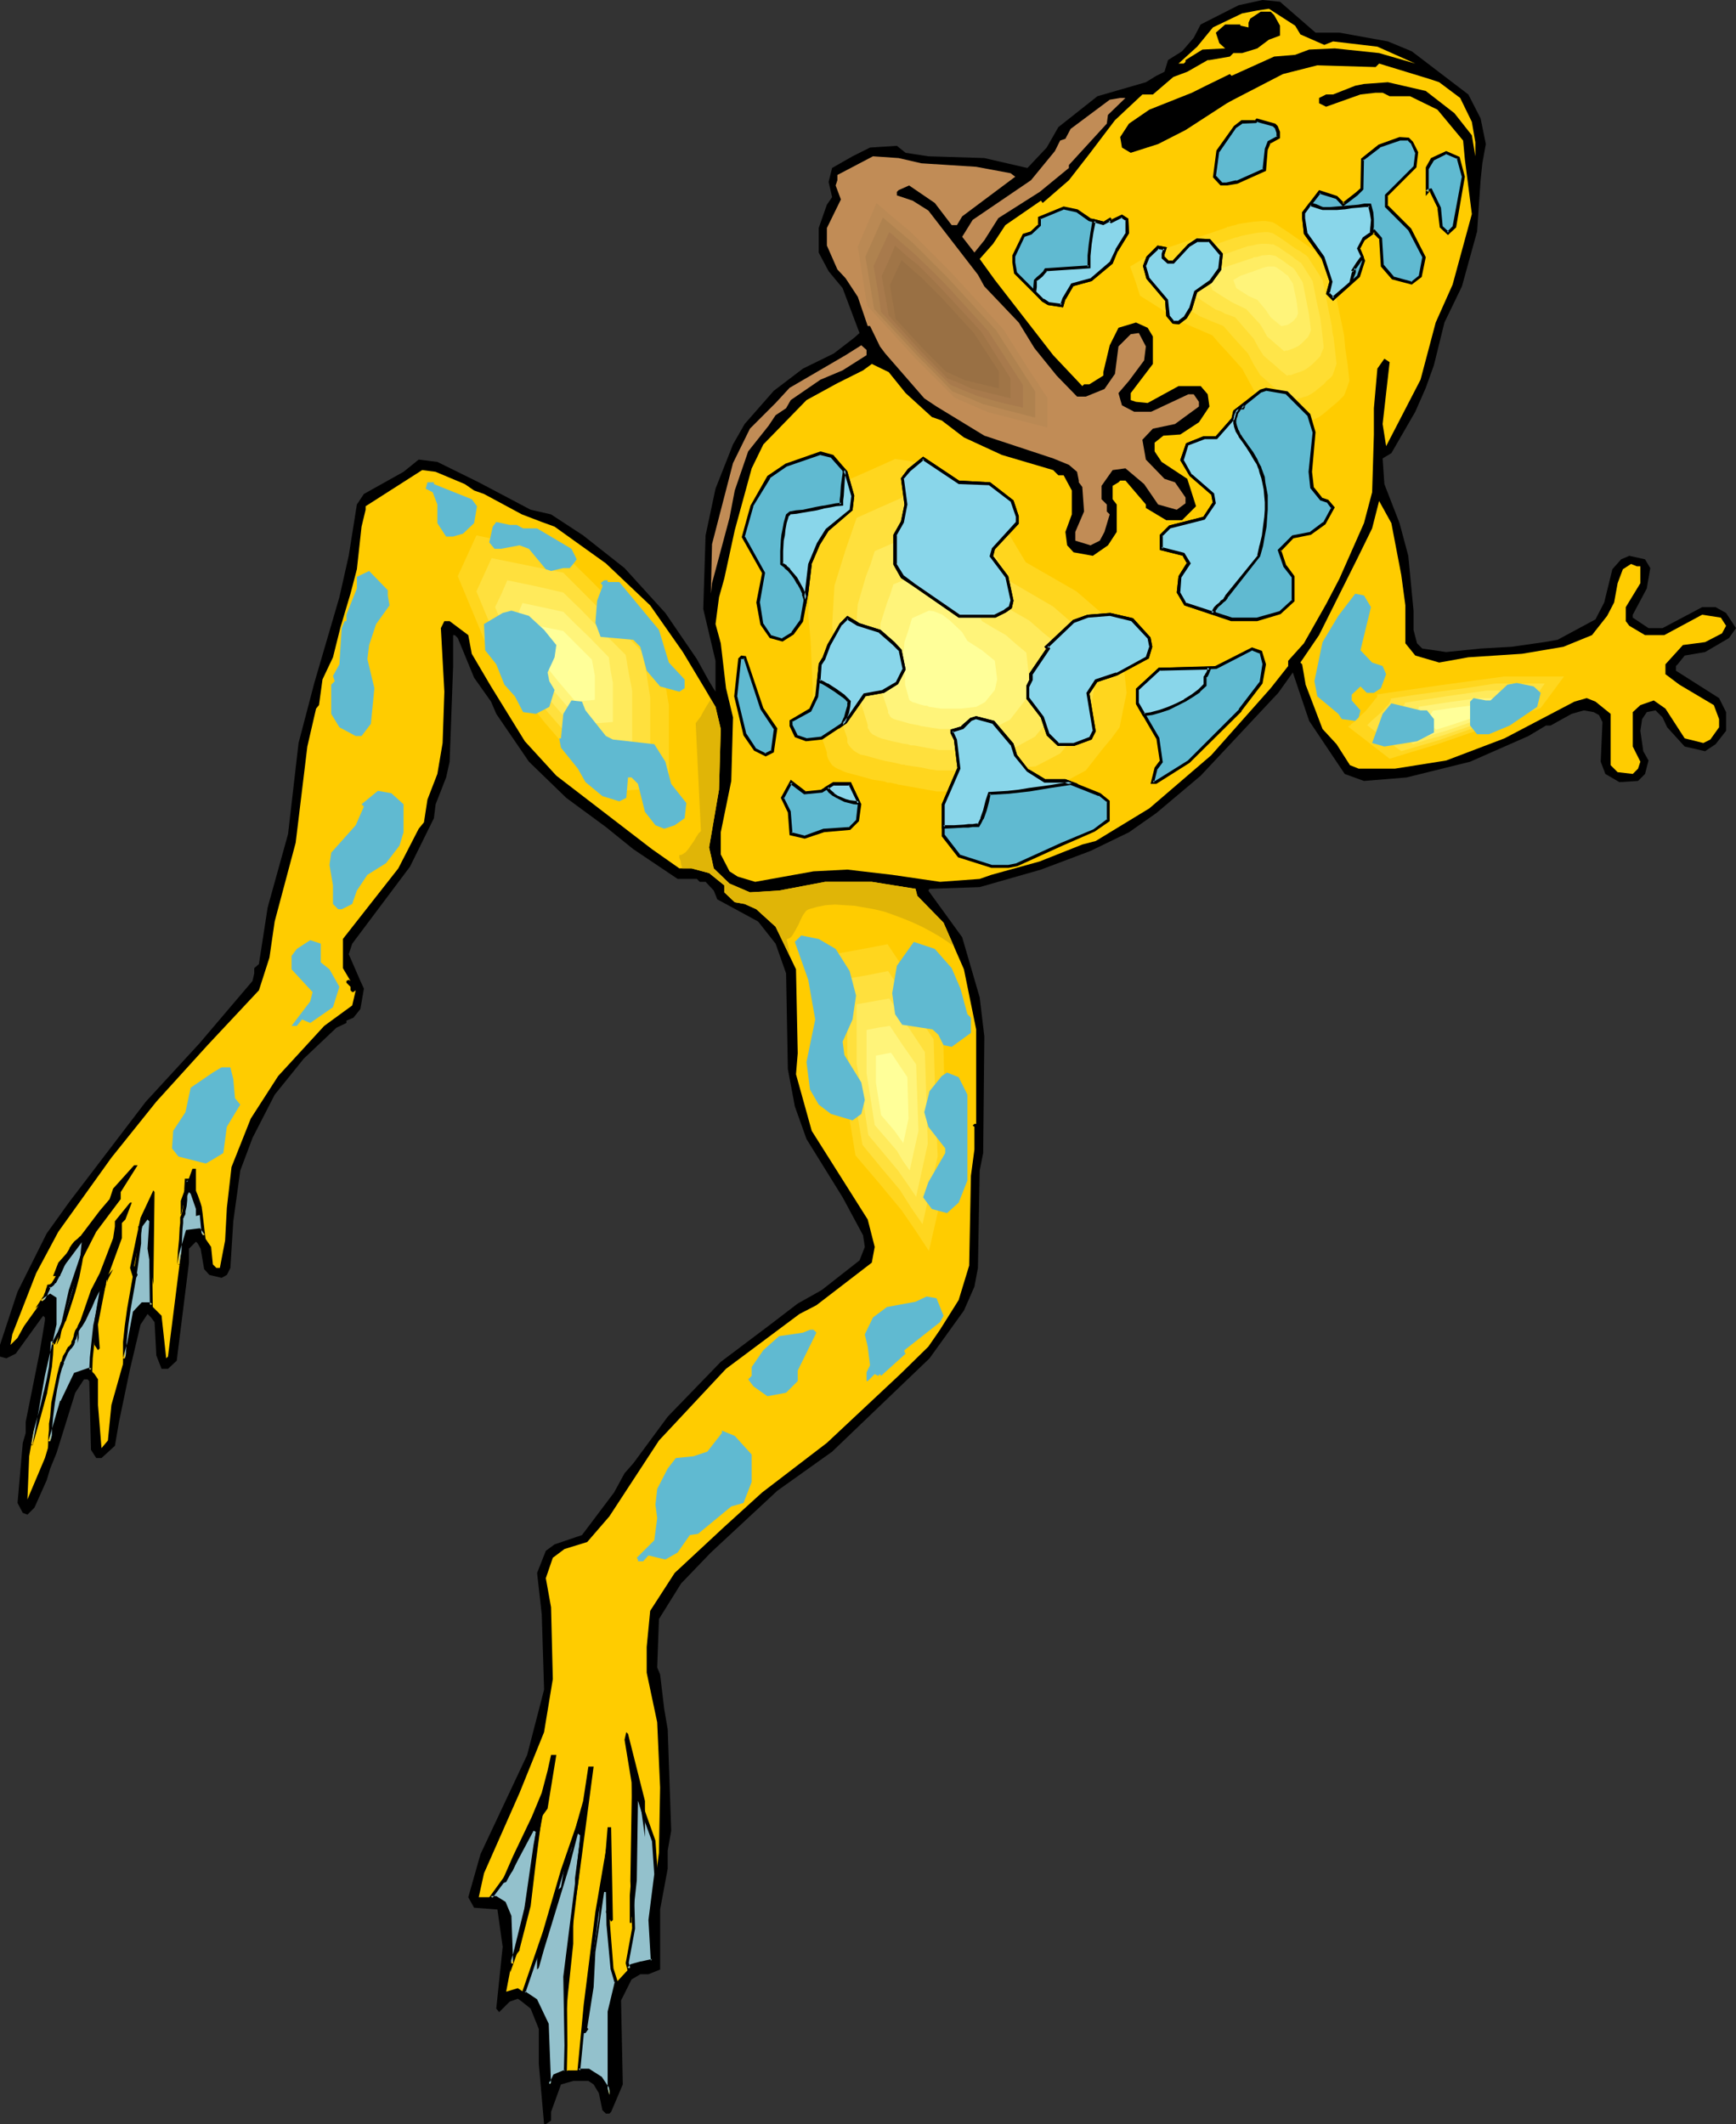 <?xml version="1.0" encoding="UTF-8" standalone="no"?>
<svg
   version="1.0"
   width="127.293mm"
   height="155.711mm"
   id="svg108"
   sodipodi:docname="Frog 16.wmf"
   xmlns:inkscape="http://www.inkscape.org/namespaces/inkscape"
   xmlns:sodipodi="http://sodipodi.sourceforge.net/DTD/sodipodi-0.dtd"
   xmlns="http://www.w3.org/2000/svg"
   xmlns:svg="http://www.w3.org/2000/svg">
  <rect width="100%" height="100%" fill="#333333" stroke="none"/>
  <sodipodi:namedview
     id="namedview108"
     pagecolor="#ffffff"
     bordercolor="#000000"
     borderopacity="0.25"
     inkscape:showpageshadow="2"
     inkscape:pageopacity="0.0"
     inkscape:pagecheckerboard="0"
     inkscape:deskcolor="#d1d1d1"
     inkscape:document-units="mm" />
  <defs
     id="defs1">
    <pattern
       id="WMFhbasepattern"
       patternUnits="userSpaceOnUse"
       width="6"
       height="6"
       x="0"
       y="0" />
  </defs>
  <path
     style="fill:#000000;fill-opacity:1;fill-rule:evenodd;stroke:none"
     d="m 364.589,9.049 h 6.626 l 13.414,2.424 6.626,2.747 15.676,11.958 3.394,6.625 1.454,7.11 -0.97,5.333 -0.485,4.686 -0.97,14.22 -4.202,15.19 -4.848,10.019 -2.909,11.796 -2.263,6.302 -2.909,6.625 -6.626,11.473 -2.424,1.454 0.485,7.11 4.202,10.827 2.424,9.049 1.454,15.19 v 5.333 l 0.97,3.717 1.454,1.454 6.626,0.97 9.535,-0.97 8.565,-0.485 9.05,-1.293 3.717,-0.646 10.505,-5.656 2.424,-4.686 2.263,-9.211 2.424,-2.747 2.263,-0.97 4.363,0.97 1.454,2.424 -0.97,5.656 -3.879,7.272 v 0.808 l 4.363,2.909 h 3.879 l 10.989,-5.817 h 3.717 l 2.909,1.616 2.747,4.201 -1.939,2.747 -6.626,3.878 -5.656,0.97 -1.939,2.424 -0.485,0.485 v 1.293 l 11.959,7.595 1.939,3.878 v 5.171 l -2.909,3.717 -2.909,1.939 -5.656,-1.293 -4.848,-5.332 -1.293,-2.747 -1.939,-1.939 -2.424,0.485 -1.293,1.939 -0.485,3.232 0.808,5.656 1.454,2.585 -0.97,3.717 -1.939,1.939 -5.171,0.323 -3.879,-2.262 -1.293,-3.393 0.485,-10.988 -0.97,-1.939 -1.454,-0.808 -2.747,-0.485 -3.394,0.97 -5.818,3.232 h -1.293 l -4.848,2.909 -16.161,7.11 -17.615,4.363 -11.797,0.97 -5.333,-1.939 -9.858,-14.705 -4.525,-13.412 -4.04,5.656 -21.494,22.946 -12.282,10.342 -7.596,5.333 -10.666,5.171 -13.737,5.171 -16.969,4.848 -13.898,0.485 -0.323,0.485 9.373,12.927 4.848,16.644 1.293,10.827 -0.323,32.318 -0.97,4.848 -0.485,26.986 -0.97,5.171 -2.909,6.625 -9.535,13.25 -26.989,25.855 -15.191,10.827 -18.423,17.129 -8.242,8.564 -6.141,9.857 -0.485,13.412 0.808,1.939 1.131,9.534 0.97,5.656 0.97,28.117 -0.97,5.494 v 5.009 l -2.101,11.311 v 16.644 l -3.232,1.293 h -2.263 l -2.424,1.454 -2.909,5.817 0.485,23.269 -3.232,7.595 -0.485,0.485 h -0.97 l -0.97,-0.97 -0.97,-4.686 -1.454,-2.424 -1.454,-0.97 h -4.202 l -3.394,0.97 -2.747,7.595 v 2.424 l -1.454,0.97 h -0.485 l -1.454,-16.644 v -9.695 l -2.263,-5.656 -2.424,-1.939 -1.131,-0.808 -2.263,0.808 -2.909,2.909 -0.808,-0.97 1.778,-17.129 -1.454,-10.342 -6.464,-0.485 -1.616,-2.909 3.394,-11.958 12.929,-27.471 4.687,-18.098 -0.646,-20.845 -1.293,-11.473 2.424,-6.14 2.424,-1.778 7.596,-2.585 8.888,-11.796 2.909,-5.333 2.424,-2.747 9.535,-12.927 14.706,-15.19 13.737,-10.342 7.596,-5.817 6.626,-3.717 10.505,-8.241 1.454,-3.717 -0.485,-3.232 -5.656,-10.503 -10.02,-16.159 -3.232,-9.049 -1.939,-10.342 -0.485,-26.501 -2.909,-8.241 -4.848,-6.14 -11.313,-6.14 -0.97,-2.424 -2.263,-2.424 h -1.616 l -0.808,-0.808 h -5.333 l -12.282,-8.241 -7.596,-6.14 -10.989,-8.08 -10.343,-10.019 -9.05,-13.25 -1.454,-3.393 -4.687,-6.625 -4.525,-10.988 -0.808,-0.808 h -0.485 v 8.564 l -0.97,26.501 -0.97,4.363 -2.909,7.433 -0.485,3.878 -6.626,13.412 -15.999,21.33 -0.97,2.909 3.232,7.433 0.97,2.101 -0.97,5.656 -1.939,2.424 -1.939,0.808 v 0.646 l -2.747,1.293 -9.05,8.564 -8.08,10.019 -6.141,11.958 -3.394,9.049 -1.939,14.058 -0.808,12.927 -0.97,1.939 -1.454,0.808 -3.394,-0.808 -1.454,-1.616 -0.97,-5.656 -0.808,-1.454 -0.485,-0.485 -1.939,1.939 v 3.878 l -3.394,27.147 -2.424,2.262 h -1.778 l -1.454,-3.717 -0.485,-9.211 -0.97,-1.293 -0.97,-0.97 -1.939,2.909 -2.909,12.281 -3.071,14.705 -1.131,6.625 -3.717,3.393 h -1.454 l -1.454,-2.262 -0.485,-19.068 -0.485,-0.485 h -0.97 l -2.424,3.717 -5.171,16.644 -1.778,4.363 -0.97,3.232 -3.394,7.595 -1.939,1.939 -1.293,-0.485 -1.454,-2.747 1.454,-16.644 0.808,-2.747 v -3.07 l 3.879,-19.391 1.454,-8.726 v -0.808 L 11.959,364.55 4.363,375.053 1.778,376.346 0,375.861 v -3.232 l 4.848,-14.705 8.08,-16.159 6.141,-8.564 21.332,-27.955 14.868,-16.159 14.706,-17.29 0.485,-2.101 v -1.454 l 1.293,-1.131 2.424,-15.674 5.656,-20.36 2.909,-25.208 4.363,-16.644 6.949,-23.754 2.586,-11.473 2.263,-14.22 1.939,-2.909 10.989,-6.14 4.202,-3.393 5.171,0.646 11.474,5.656 14.383,7.595 5.656,1.293 8.888,5.817 11.474,9.049 11.313,12.443 8.727,12.766 3.394,6.14 1.778,2.909 v -8.564 l -3.394,-14.382 0.646,-20.36 2.747,-12.927 4.848,-12.281 3.232,-5.656 8.08,-9.211 8.08,-6.14 8.565,-4.201 5.656,-4.363 1.454,-1.293 -4.687,-12.443 -3.879,-4.686 -2.747,-5.171 v -6.787 l 2.263,-6.464 1.454,-2.101 -0.97,-4.201 0.97,-3.878 5.656,-3.232 4.848,-2.424 7.434,-0.485 2.424,1.939 6.303,0.97 15.514,0.485 10.505,2.424 1.454,0.323 5.333,-5.656 3.232,-5.656 10.828,-8.564 13.414,-3.878 2.909,-1.778 2.263,-1.131 0.97,-3.232 3.879,-2.424 3.232,-3.717 1.939,-3.717 L 343.257,1.454 349.883,0 l 4.848,0.485 z"
     id="path1" />
  <path
     style="fill:#ffcc00;fill-opacity:1;fill-rule:evenodd;stroke:none"
     d="m 360.387,9.534 6.626,2.909 2.424,-0.97 12.282,1.454 10.505,4.686 -10.02,-2.909 -12.282,-1.293 -7.111,0.323 -3.879,1.454 -5.818,0.485 -11.797,5.333 -0.485,-0.485 -6.626,3.232 -3.879,1.939 -11.797,4.686 -5.656,3.878 -2.424,3.717 0.485,2.909 2.424,1.454 7.596,-2.424 7.596,-3.878 11.474,-7.433 1.778,-0.97 13.737,-7.11 9.535,-2.424 16.161,0.485 0.97,-0.97 13.737,4.201 2.909,0.97 5.818,4.363 3.232,6.625 0.97,5.656 v 3.878 l -0.97,-5.817 -4.848,-6.14 -7.919,-6.14 -10.505,-2.424 -6.626,0.485 -2.424,0.485 -6.141,2.424 h -1.939 l -1.939,0.97 v 1.454 l 1.939,0.97 9.535,-3.393 4.202,-0.485 h 1.939 l 1.939,0.97 h 5.656 l 7.596,3.717 7.111,8.564 0.485,5.171 1.939,15.19 -5.333,19.553 -4.687,10.503 -4.202,15.836 -9.535,18.421 -0.97,-6.14 1.939,-17.129 -1.454,-0.97 -1.939,2.747 -0.97,10.988 v 7.272 l -0.485,15.998 -2.263,8.564 -6.788,15.351 -3.717,7.11 -6.141,10.827 -4.363,4.848 v 1.454 l -4.848,6.14 -16.484,18.583 -17.131,14.705 -14.868,9.049 -3.717,0.97 -11.797,4.686 -13.414,3.717 -3.232,1.131 -10.989,0.808 -13.252,-1.939 -12.444,-1.454 -9.373,0.485 -16.161,2.909 -4.848,-1.454 -2.263,-1.454 -2.424,-4.686 v -6.14 l 2.909,-14.22 0.485,-17.613 -1.939,-8.08 -1.454,-12.443 -1.454,-5.332 0.97,-7.433 1.454,-5.171 2.909,-13.412 4.687,-17.129 3.232,-6.625 11.959,-12.281 8.565,-4.686 7.111,-3.555 2.424,-1.778 4.687,2.262 4.687,5.817 7.272,6.625 2.747,0.97 6.141,4.686 10.505,4.848 14.222,4.201 1.454,1.454 h 1.454 l 2.263,4.201 v 6.625 l -1.778,4.848 0.485,3.717 1.778,1.939 5.333,0.97 4.202,-2.909 2.424,-3.717 v -7.595 l -1.131,-1.454 v -3.717 l 1.616,-0.97 0.485,-0.485 h 1.454 l 5.656,6.625 v 0.97 l 5.656,3.393 h 4.363 l 3.879,-3.878 -2.424,-7.595 -7.111,-4.686 -1.939,-2.909 v -2.424 l 2.424,-1.939 4.687,-0.323 5.171,-3.393 2.909,-4.363 -0.485,-3.393 -1.939,-2.262 h -6.141 l -8.565,4.686 -3.232,-0.323 -1.454,-0.485 v -1.939 l 6.141,-8.08 v -7.595 l -1.454,-2.424 -3.232,-1.454 -4.848,1.454 -2.424,4.848 -1.778,7.433 v 0.97 l -3.879,2.424 h -1.454 l -0.485,0.485 -8.08,-8.564 -16.161,-20.845 -4.202,-5.817 3.717,-4.201 3.394,-5.171 9.858,-6.787 0.485,0.646 7.272,-6.302 5.656,-7.272 7.111,-9.372 7.596,-7.11 h 2.909 l 5.656,-4.848 3.879,-1.454 5.656,-3.232 h 0.485 l 5.656,-0.97 0.97,-0.97 h 2.424 l 4.202,-1.293 3.232,-2.424 3.071,-1.131 V 7.11 l -1.616,-2.909 -0.97,-0.97 h -2.747 l -2.909,1.939 -0.485,1.131 v 1.293 L 343.742,7.11 V 6.787 h -4.202 l -2.586,2.262 0.97,2.909 1.616,1.454 -6.303,0.323 -4.687,2.909 v 0.485 l -0.485,0.485 h -1.454 l 5.171,-4.686 4.363,-5.333 8.08,-3.878 4.202,-0.808 3.232,-0.485 7.272,4.686 z"
     id="path2" />
  <path
     style="fill:#ffcc00;fill-opacity:1;fill-rule:evenodd;stroke:none"
     d="m 313.682,68.191 23.918,-8.08 h 0.162 l 0.323,-0.162 0.646,-0.162 0.808,-0.323 0.808,-0.162 1.131,-0.162 2.424,-0.485 2.586,-0.485 h 2.586 1.131 l 1.131,0.162 1.131,0.323 0.808,0.323 0.808,0.485 0.808,0.646 2.101,1.293 4.363,2.909 1.939,1.454 0.97,0.646 0.646,0.485 0.646,0.485 0.485,0.323 0.162,0.162 h 0.162 l 5.656,9.211 3.717,18.26 0.485,4.525 1.293,10.342 -1.616,4.686 -0.162,0.162 -0.485,0.485 -0.646,0.646 -0.808,0.808 -1.131,0.97 -1.131,0.97 -2.586,2.101 -1.293,0.97 -1.616,0.646 -1.616,0.646 -1.616,0.485 -1.616,0.323 -0.646,0.162 h -0.485 l -0.485,0.162 h -0.323 -0.162 -0.162 l -11.797,-9.857 -4.687,-8.403 -9.697,-10.827 -9.535,-4.201 -13.737,-8.888 -3.555,-9.211 z"
     id="path3" />
  <path
     style="fill:#ffd619;fill-opacity:1;fill-rule:evenodd;stroke:none"
     d="m 319.662,69.969 20.363,-6.948 v -0.162 h 0.323 l 0.646,-0.162 0.485,-0.162 0.808,-0.162 0.97,-0.323 2.101,-0.323 2.263,-0.323 2.101,-0.162 h 1.131 l 0.97,0.162 0.808,0.162 0.646,0.323 0.808,0.485 0.646,0.485 1.778,1.131 3.717,2.585 1.616,1.131 0.646,0.485 0.646,0.485 0.485,0.323 0.485,0.323 0.323,0.162 v 0 l 2.424,4.04 1.293,1.778 1.131,1.939 1.616,7.918 1.616,7.756 0.162,1.939 0.162,1.778 0.646,4.363 0.485,4.525 -0.646,1.939 -0.808,2.101 -0.162,0.162 -0.323,0.323 -0.485,0.485 -0.808,0.808 -0.97,0.808 -0.97,0.808 -2.101,1.778 -1.131,0.808 -1.293,0.646 -1.454,0.485 -1.454,0.323 -1.131,0.323 -1.131,0.162 -0.323,0.162 h -0.323 -0.162 v 0 l -2.586,-1.939 -2.424,-2.101 -5.171,-4.363 -1.939,-3.555 -1.939,-3.555 -4.202,-4.686 -2.101,-2.262 -1.939,-2.262 -8.242,-3.555 -11.797,-7.433 -1.293,-4.04 -1.454,-4.04 z"
     id="path4" />
  <path
     style="fill:#ffdd32;fill-opacity:1;fill-rule:evenodd;stroke:none"
     d="m 325.803,71.585 16.646,-5.817 v 0 h 0.323 l 0.485,-0.162 0.485,-0.162 0.646,-0.162 0.808,-0.162 1.616,-0.323 1.778,-0.323 1.939,-0.162 h 0.808 l 0.808,0.162 0.646,0.162 0.485,0.323 1.293,0.808 1.454,0.97 2.909,2.101 1.454,0.808 0.646,0.485 0.485,0.323 0.485,0.323 0.323,0.323 h 0.162 v 0.162 l 4.04,6.302 1.293,6.464 1.293,6.464 0.162,1.616 0.323,1.454 0.808,7.272 -1.131,3.232 -0.162,0.162 -0.323,0.323 -0.485,0.485 -0.646,0.485 -0.646,0.808 -0.808,0.646 -1.778,1.454 -0.97,0.646 -1.131,0.646 -1.131,0.323 -1.131,0.323 -1.131,0.323 -0.808,0.162 h -0.646 -0.162 l -4.04,-3.393 -4.04,-3.555 -1.778,-2.909 -1.616,-3.07 -3.394,-3.717 -3.394,-3.878 -3.232,-1.293 -3.394,-1.454 -4.848,-3.07 -4.848,-3.07 -1.131,-3.393 -1.293,-3.393 2.747,-1.454 z"
     id="path5" />
  <path
     style="fill:#ffe549;fill-opacity:1;fill-rule:evenodd;stroke:none"
     d="m 331.621,73.201 13.252,-4.686 v 0 h 0.162 l 0.323,-0.162 0.485,-0.162 1.131,-0.162 1.293,-0.323 1.454,-0.162 h 1.454 l 1.293,0.162 h 0.485 l 0.485,0.323 0.97,0.485 1.131,0.808 2.424,1.616 0.97,0.808 0.97,0.646 0.323,0.323 h 0.323 v 0.162 l 0.162,0.162 3.071,4.848 0.97,5.009 1.131,5.171 0.162,1.131 0.162,1.293 0.323,2.909 0.323,2.909 -0.485,1.131 -0.485,1.293 v 0 l -0.323,0.323 -0.323,0.323 -0.485,0.485 -1.131,1.131 -1.454,1.131 -0.808,0.485 -0.808,0.323 -1.939,0.646 -0.808,0.323 h -0.646 l -0.323,0.162 h -0.162 l -1.616,-1.293 -1.616,-1.454 -3.232,-2.747 -1.454,-2.262 -1.293,-2.424 -5.171,-5.979 -2.747,-0.97 -1.131,-0.646 -1.454,-0.485 -3.717,-2.424 -3.879,-2.585 -0.97,-2.585 -0.97,-2.585 z"
     id="path6" />
  <path
     style="fill:#ffed63;fill-opacity:1;fill-rule:evenodd;stroke:none"
     d="m 337.6,74.655 2.424,-0.808 2.424,-0.808 4.848,-1.616 v 0 l 0.162,-0.162 h 0.485 l 0.808,-0.162 0.97,-0.323 2.101,-0.162 0.97,0.162 0.808,0.162 0.646,0.485 0.808,0.485 1.778,1.293 0.646,0.485 0.808,0.485 0.323,0.323 0.162,0.162 v 0 l 1.131,1.778 1.131,1.778 1.454,7.433 0.162,0.808 0.162,0.97 0.485,4.04 -0.162,0.485 -0.162,0.485 -0.485,0.97 v 0 l -0.162,0.162 -0.323,0.323 -0.323,0.323 -0.808,0.808 -0.97,0.808 -1.293,0.646 -1.293,0.485 -0.485,0.162 h -0.485 l -0.323,0.162 h -0.162 l -4.687,-4.04 -0.97,-1.778 -0.97,-1.616 -1.939,-2.101 -1.939,-2.101 -3.717,-1.778 -2.909,-1.778 -2.747,-1.778 -0.646,-1.778 -0.646,-1.939 1.454,-0.97 z"
     id="path7" />
  <path
     style="fill:#fff47a;fill-opacity:1;fill-rule:evenodd;stroke:none"
     d="m 343.742,76.433 5.98,-2.101 0.162,-0.162 h 0.323 l 0.485,-0.162 0.646,-0.162 h 1.293 0.485 l 0.485,0.162 0.485,0.323 0.485,0.323 1.131,0.808 0.323,0.323 0.485,0.323 0.162,0.162 h 0.162 l 1.454,2.262 0.97,4.525 0.162,1.131 0.323,2.585 -0.485,1.293 h -0.162 l -0.323,0.485 -0.485,0.485 -0.646,0.485 -0.808,0.485 -0.808,0.162 -0.646,0.162 h -0.162 -0.162 l -2.909,-2.424 -1.293,-1.939 -2.424,-2.909 -2.263,-0.97 -3.555,-2.262 -0.808,-2.262 z"
     id="path8" />
  <path
     style="fill:#ffcc00;fill-opacity:1;fill-rule:evenodd;stroke:none"
     d="m 250.978,117.315 -5.333,-0.646 -18.423,8.241 -4.687,12.604 -4.363,14.22 -0.808,15.674 0.808,8.241 0.808,16.482 v 6.625 l 4.363,13.574 v 0.646 l 0.162,0.808 0.485,0.97 0.323,0.646 0.323,0.485 0.646,0.485 0.646,0.646 0.808,0.485 0.97,0.485 1.131,0.646 1.293,0.323 5.656,1.616 2.747,0.485 2.586,0.646 1.131,0.162 0.97,0.323 0.97,0.162 0.808,0.162 h 0.485 l 0.646,0.162 h 0.162 0.162 l 12.767,2.262 h 21.656 l 17.131,-1.454 9.858,-5.171 11.151,-14.22 2.263,-11.311 -2.263,-20.845 -14.222,-11.958 -16.484,-9.695 -5.98,-9.695 -13.414,-12.766 -8.242,-6.625 z"
     id="path9" />
  <path
     style="fill:#ffd61e;fill-opacity:1;fill-rule:evenodd;stroke:none"
     d="m 252.594,127.819 -2.263,-0.323 -2.263,-0.323 -7.919,3.555 -7.757,3.393 -3.879,10.827 -1.939,5.979 -1.939,6.14 -0.646,13.25 0.646,6.948 0.646,14.058 v 5.656 l 1.939,5.817 1.939,5.656 v 0.646 l 0.162,0.646 0.323,0.808 0.646,0.97 0.323,0.485 0.646,0.485 0.808,0.485 0.808,0.323 0.97,0.485 0.97,0.323 4.848,1.293 2.263,0.646 2.263,0.323 0.97,0.162 0.808,0.323 h 0.808 l 0.646,0.162 0.646,0.162 h 0.323 l 0.323,0.162 v 0 l 5.495,0.97 5.333,0.97 h 18.423 l 7.272,-0.646 7.434,-0.646 4.04,-2.262 4.202,-2.262 4.687,-5.979 2.424,-2.909 2.263,-3.07 0.97,-4.848 0.97,-4.686 -1.939,-17.775 -5.98,-5.171 -5.98,-5.171 -14.06,-8.08 -5.01,-8.403 -11.474,-10.665 -3.555,-2.909 -3.394,-2.909 z"
     id="path10" />
  <path
     style="fill:#ffe03d;fill-opacity:1;fill-rule:evenodd;stroke:none"
     d="m 254.049,138.16 -1.778,-0.162 -0.808,-0.162 -0.97,-0.162 -6.626,2.909 -6.464,2.909 -3.071,8.888 -3.071,9.857 -0.323,5.494 -0.323,5.494 0.323,2.909 0.323,2.909 0.162,5.656 0.162,5.817 v 4.686 l 3.232,9.372 v 0.485 0.646 l 0.323,0.646 0.646,0.808 0.808,0.808 0.485,0.323 0.808,0.485 0.646,0.323 0.97,0.162 4.04,1.131 1.939,0.485 1.778,0.323 1.454,0.323 0.646,0.162 0.485,0.162 h 0.485 0.323 l 0.162,0.162 h 0.162 l 4.363,0.646 2.263,0.485 2.263,0.323 h 15.191 l 11.959,-1.131 3.394,-1.778 3.394,-1.778 4.04,-4.848 3.879,-5.009 0.808,-3.878 0.646,-4.04 -0.646,-7.272 -0.808,-7.272 -5.01,-4.201 -4.848,-4.201 -5.818,-3.393 -5.818,-3.393 -2.101,-3.393 -1.939,-3.555 -9.535,-8.726 -2.909,-2.424 -2.909,-2.424 -3.394,-1.293 z"
     id="path11" />
  <path
     style="fill:#ffea5b;fill-opacity:1;fill-rule:evenodd;stroke:none"
     d="m 255.665,148.664 -1.454,-0.162 -1.454,-0.323 -5.171,2.262 -5.171,2.262 -1.131,3.555 -1.293,3.393 -2.263,7.756 -0.323,4.363 -0.162,4.363 0.162,2.262 0.323,2.262 0.323,9.049 v 3.717 l 1.293,3.717 1.131,3.717 v 0.323 0.485 l 0.323,0.485 0.323,0.646 0.646,0.646 0.97,0.485 0.646,0.323 0.808,0.323 3.071,0.808 1.616,0.323 1.293,0.323 1.293,0.162 0.97,0.323 h 0.323 0.162 0.162 0.162 l 3.394,0.646 3.555,0.646 h 11.959 l 9.373,-0.808 5.333,-2.909 6.303,-7.918 0.485,-3.07 0.646,-3.07 -0.646,-5.656 -0.485,-5.817 -4.04,-3.232 -3.879,-3.393 -4.525,-2.585 -4.525,-2.747 -1.616,-2.585 -1.616,-2.747 -7.434,-6.948 -4.525,-3.555 -2.747,-1.131 z"
     id="path12" />
  <path
     style="fill:#fff47a;fill-opacity:1;fill-rule:evenodd;stroke:none"
     d="m 257.281,159.006 -2.263,-0.323 -3.555,1.616 -3.879,1.616 -0.808,2.585 -0.97,2.585 -1.778,5.656 -0.323,6.302 0.323,3.232 0.323,6.625 v 2.747 l 1.778,5.332 v 0.323 0.323 l 0.323,0.323 0.162,0.485 0.485,0.485 0.646,0.323 1.131,0.323 2.263,0.646 1.131,0.323 0.97,0.162 0.808,0.162 0.808,0.162 0.323,0.162 h 0.162 l 5.171,0.808 h 8.565 l 6.949,-0.485 1.939,-1.131 1.939,-0.97 2.263,-2.909 2.263,-2.909 0.485,-2.101 0.323,-2.262 -0.323,-4.201 -0.485,-4.201 -2.909,-2.424 -2.747,-2.424 -3.394,-1.939 -3.232,-1.939 -1.131,-1.939 -1.293,-1.939 -5.333,-5.009 -1.616,-1.293 -1.616,-1.454 -2.101,-0.808 z"
     id="path13" />
  <path
     style="fill:#ffff99;fill-opacity:1;fill-rule:evenodd;stroke:none"
     d="m 258.735,169.347 -1.293,-0.162 -4.687,2.101 -0.97,3.232 -1.131,3.393 -0.323,3.878 0.323,2.262 0.162,4.04 v 1.616 l 0.97,3.393 v 0.162 l 0.162,0.485 0.162,0.323 0.323,0.162 0.485,0.323 0.646,0.162 1.454,0.485 1.293,0.323 h 0.485 l 0.485,0.162 0.162,0.162 h 0.162 l 3.232,0.485 h 5.333 l 4.363,-0.485 2.424,-1.293 2.747,-3.393 0.646,-2.909 -0.646,-5.171 -3.555,-2.909 -4.04,-2.585 -1.454,-2.424 -3.394,-3.232 -2.101,-1.616 z"
     id="path14" />
  <path
     style="fill:#c18c56;fill-opacity:1;fill-rule:evenodd;stroke:none"
     d="m 307.056,31.833 -0.323,2.424 -10.505,11.473 v 0.808 l -8.08,6.625 -11.474,7.272 -3.879,6.14 -2.747,3.393 -3.394,-4.363 2.909,-4.686 16.161,-10.988 6.626,-8.08 1.454,-2.909 1.454,-0.485 1.454,-2.747 10.828,-8.08 2.909,-0.485 h 1.454 z"
     id="path15" />
  <path
     style="fill:#60bad1;fill-opacity:1;fill-rule:evenodd;stroke:none"
     d="m 274.25,134.121 6.141,4.686 1.454,4.363 v 1.778 l -6.626,7.11 -0.485,1.939 4.363,5.817 1.293,6.625 -0.323,1.778 -1.454,0.97 -2.909,1.454 H 265.685 l -12.444,-8.564 -3.232,-2.262 -1.939,-3.555 v -7.918 l 1.939,-3.717 0.97,-4.848 -0.97,-7.11 1.939,-2.424 3.879,-3.232 9.858,6.625 z m 131.226,-85.159 -2.424,13.897 -1.778,1.778 -1.939,-1.778 -0.485,-5.333 -2.424,-4.848 h -0.485 l -0.485,0.485 v -6.625 l 1.454,-2.424 3.879,-1.778 3.394,1.454 z m -14.222,-9.534 1.454,2.909 -0.485,3.878 -8.08,7.918 v 2.909 l 6.626,6.625 3.879,7.595 -0.97,5.333 -2.424,1.939 -5.171,-1.454 -2.909,-3.393 -0.485,-7.595 -1.939,-1.939 -2.747,1.939 -1.454,2.747 1.454,3.393 -1.454,4.363 -7.111,6.14 -1.454,-1.454 0.97,-3.232 -2.424,-6.787 -4.687,-6.625 -0.485,-4.201 v -1.454 l 4.202,-5.817 4.848,1.454 1.939,2.101 3.717,-3.07 1.454,-1.454 v -8.08 l 4.687,-3.717 5.656,-1.939 h 2.424 z m -37.655,-4.201 0.646,1.293 v 1.454 l -2.586,1.454 -0.808,1.939 -0.485,5.656 -7.596,3.393 -2.747,0.485 h -1.616 l -1.778,-1.939 0.97,-7.11 4.687,-6.625 1.939,-1.454 h 3.717 l 0.485,-0.485 4.687,1.454 z m -51.715,25.693 3.879,0.97 1.778,-0.97 0.485,0.485 2.909,-1.454 1.454,0.97 v 3.717 l -2.909,4.686 -1.454,3.393 -5.818,4.848 -5.171,1.293 -2.263,3.878 -0.485,1.939 -3.879,-0.485 -1.454,-0.97 -7.596,-7.595 -0.485,-2.909 v -1.778 l 2.909,-5.817 1.939,-0.485 2.424,-2.262 v -1.939 l 6.626,-2.909 3.717,0.808 z m 36.524,9.534 -0.485,4.201 -2.263,3.393 -4.202,2.747 -1.454,4.848 -1.454,2.262 -1.939,1.454 h -1.454 l -1.454,-1.939 -0.485,-4.201 -5.171,-6.14 -0.97,-3.393 0.97,-2.424 2.909,-2.747 1.778,0.323 -0.323,1.616 v 0.808 l 1.293,1.454 h 1.454 l 4.202,-4.686 2.424,-1.454 h 3.394 z m 24.403,44.599 1.454,4.848 -1.131,10.827 0.485,4.201 2.424,3.393 1.939,0.485 1.454,1.939 -2.424,4.201 -3.879,2.909 -4.848,0.808 -3.555,3.878 1.293,4.363 2.263,2.909 v 6.625 l -3.555,3.393 -6.303,1.778 h -7.111 l -12.767,-4.201 -1.939,-3.393 0.485,-4.201 2.263,-3.717 -1.293,-2.585 -6.141,-1.454 v -3.717 l 2.263,-2.424 9.535,-2.424 2.909,-4.04 -0.485,-2.585 -6.141,-5.171 -2.424,-4.363 1.454,-4.201 4.687,-1.939 h 3.232 l 4.848,-5.171 0.485,-1.939 7.111,-5.817 1.454,-0.485 5.818,1.131 z m -12.444,68.999 -0.97,5.171 -5.656,7.595 -14.383,14.22 -8.888,5.656 h -0.97 l 0.97,-3.717 1.454,-1.939 -0.97,-6.464 -5.818,-9.695 v -3.717 l 6.141,-5.817 15.676,-0.485 10.02,-5.171 2.424,0.97 z m -31.837,-7.272 -4.848,-5.171 -6.141,-1.293 -6.141,0.323 -3.879,1.454 -7.434,7.11 0.323,0.485 -4.687,7.11 v 1.454 l -0.97,1.939 v 3.232 l 4.202,5.333 1.454,4.686 2.909,2.747 h 4.202 l 4.687,-1.616 0.97,-2.101 -1.778,-10.503 2.263,-3.232 5.818,-1.939 8.565,-4.686 0.97,-2.909 z m -38.14,29.41 0.97,3.07 3.394,4.201 4.848,2.909 h 5.656 l 9.535,3.717 2.263,1.939 v 5.171 l -3.879,2.909 -8.888,3.878 -12.444,5.656 -2.424,0.485 h -4.687 l -9.05,-2.909 -4.202,-5.656 v -8.726 l 4.202,-9.857 -0.808,-8.08 -1.131,-1.939 v -0.485 l 2.909,-0.97 2.424,-2.262 1.454,-0.485 4.687,1.293 z m -46.058,-75.463 1.939,6.625 -0.323,3.878 -6.788,5.656 -2.263,3.878 -2.424,5.494 -0.97,8.241 -1.454,7.595 -2.263,3.393 -2.909,1.778 -3.394,-0.808 -2.263,-3.555 -1.131,-5.979 1.454,-8.241 -5.495,-10.019 2.263,-8.403 4.687,-8.08 4.848,-3.393 9.535,-3.232 3.232,0.97 z m 9.535,44.276 -6.141,-2.101 -2.909,-1.778 -1.778,1.778 -3.394,5.817 -1.454,3.878 -0.808,1.454 -1.131,8.888 -1.778,3.878 -5.333,2.909 v 1.293 l 1.454,2.909 2.909,0.97 4.202,-0.323 6.626,-4.525 5.333,-7.595 5.171,-0.808 3.717,-2.424 2.101,-3.878 -1.131,-5.171 -1.939,-1.939 z m -16.161,44.114 3.394,-1.939 h 4.363 l 2.747,5.656 -0.485,4.363 -2.263,2.424 -7.272,0.485 -5.171,1.939 -3.879,-0.97 -0.323,-6.14 -1.939,-3.878 2.263,-4.363 3.879,3.07 z m -16.484,-22.784 3.717,5.656 -0.97,6.14 -1.778,1.131 -2.909,-1.616 -2.909,-4.201 -2.424,-10.503 0.97,-10.342 0.485,-0.485 h 0.97 z"
     id="path16" />
  <path
     style="fill:#000000;fill-opacity:1;fill-rule:evenodd;stroke:none"
     d="m 274.25,134.444 h -0.162 l 6.141,4.686 -0.162,-0.162 1.454,4.201 v 0 1.778 -0.323 l -6.626,7.272 -0.646,2.262 4.363,5.817 v -0.162 l 1.454,6.625 v -0.162 l -0.485,1.778 0.162,-0.162 -1.454,0.97 h 0.162 l -2.909,1.454 h 0.162 -10.02 0.323 l -12.444,-8.564 -3.232,-2.424 0.162,0.162 -2.101,-3.393 0.162,0.162 v -7.918 l -0.162,0.162 2.101,-3.717 0.97,-5.009 -0.97,-7.272 -0.162,0.323 1.939,-2.262 v 0 l 3.879,-3.232 h -0.646 l 10.181,6.787 8.565,0.323 0.162,-0.808 -8.727,-0.485 0.323,0.162 -10.181,-6.787 -4.202,3.393 -1.939,2.585 0.97,7.272 v 0 l -0.97,4.686 v 0 l -2.101,3.717 v 8.241 l 2.101,3.717 3.394,2.262 12.605,8.726 h 10.181 l 2.909,-1.454 v 0 l 1.616,-1.131 0.485,-2.101 -1.454,-6.787 -4.363,-5.817 0.162,0.323 0.485,-1.939 -0.162,0.162 6.788,-7.272 v -2.101 l -1.454,-4.363 -6.464,-5.009 z"
     id="path17" />
  <path
     style="fill:#000000;fill-opacity:1;fill-rule:evenodd;stroke:none"
     d="m 405.153,49.124 v -0.323 l -2.586,13.897 0.162,-0.162 -1.778,1.778 h 0.646 l -1.939,-1.778 0.162,0.162 -0.485,-5.171 -2.586,-5.333 -0.97,0.162 -0.646,0.485 0.808,0.323 v -6.625 0.323 l 1.454,-2.424 -0.323,0.162 3.879,-1.939 h -0.323 l 3.394,1.454 -0.323,-0.323 1.454,5.333 0.808,-0.162 -1.454,-5.494 -3.717,-1.616 -4.202,1.939 -1.454,2.585 v 7.918 l 1.131,-1.293 -0.323,0.162 h 0.485 l -0.323,-0.323 2.424,5.009 -0.162,-0.162 0.646,5.333 2.263,2.101 2.263,-2.101 2.424,-14.058 z"
     id="path18" />
  <path
     style="fill:#000000;fill-opacity:1;fill-rule:evenodd;stroke:none"
     d="m 390.931,39.751 v -0.162 l 1.293,2.909 v -0.323 l -0.485,3.878 0.162,-0.162 -8.08,8.08 v 3.393 l 6.626,6.625 -0.162,-0.162 4.04,7.756 -0.162,-0.323 -0.97,5.171 0.162,-0.162 -2.424,1.939 0.485,-0.162 -5.333,-1.454 0.323,0.162 -2.909,-3.393 v 0.323 l -0.485,-7.756 -2.101,-2.424 -3.232,2.262 -1.616,3.07 1.454,3.555 V 72.231 l -1.454,4.201 0.162,-0.162 -7.111,6.14 h 0.646 l -1.454,-1.454 0.162,0.485 0.808,-3.393 -2.263,-6.948 -4.848,-6.787 0.162,0.162 -0.646,-4.04 v 0 -1.454 0.162 l 4.363,-5.656 -0.485,0.162 4.687,1.454 -0.162,-0.162 2.101,2.262 4.04,-3.07 0.162,-0.162 1.454,-1.454 0.162,-8.403 -0.323,0.485 4.848,-3.717 h -0.162 l 5.656,-1.939 h -0.162 2.424 l -0.323,-0.162 0.97,0.97 0.646,-0.485 -1.131,-1.131 -2.586,-0.162 -5.818,2.101 -4.848,3.878 -0.162,8.241 0.162,-0.162 -1.454,1.293 v 0 l -3.717,2.909 0.646,0.162 -2.101,-2.101 -5.01,-1.616 -4.687,6.14 v 1.616 0 l 0.485,4.363 4.848,6.787 v -0.162 l 2.263,6.625 v -0.162 l -0.97,3.555 1.939,1.939 7.434,-6.625 1.454,-4.525 -1.454,-3.555 v 0.323 l 1.454,-2.747 -0.162,0.323 2.909,-2.101 h -0.646 l 1.939,1.939 -0.162,-0.323 0.485,7.756 3.071,3.555 5.495,1.454 2.747,-2.101 1.131,-5.494 -4.04,-7.918 -6.626,-6.625 0.162,0.323 v -2.909 l -0.162,0.323 8.08,-8.08 0.485,-4.201 -1.454,-2.909 z"
     id="path19" />
  <path
     style="fill:#000000;fill-opacity:1;fill-rule:evenodd;stroke:none"
     d="m 353.276,35.55 v -0.162 l 0.485,1.454 v -0.323 1.454 l 0.323,-0.323 -2.747,1.454 -0.808,2.101 -0.646,5.817 0.323,-0.323 -7.596,3.393 v -0.162 l -2.747,0.646 h 0.162 -1.616 0.323 l -1.778,-1.939 v 0.323 l 0.97,-7.11 v 0.323 l 4.687,-6.787 -0.162,0.162 2.101,-1.454 -0.323,0.162 3.879,-0.162 0.646,-0.485 -0.485,0.162 4.687,1.293 h -0.162 l 0.485,0.485 0.808,-0.646 -0.646,-0.646 -5.171,-1.454 -0.646,0.646 0.323,-0.162 h -3.879 l -2.101,1.616 -4.848,6.787 -0.97,7.433 2.101,2.262 h 1.778 l 2.909,-0.485 7.919,-3.555 0.485,-5.979 v 0.162 l 0.808,-1.939 -0.323,0.323 2.909,-1.616 v -1.778 l -0.646,-1.616 z"
     id="path20" />
  <path
     style="fill:#000000;fill-opacity:1;fill-rule:evenodd;stroke:none"
     d="m 301.723,61.243 4.04,1.131 2.101,-1.131 -0.646,-0.162 0.646,0.808 3.232,-1.616 h -0.485 l 1.454,0.97 -0.162,-0.323 v 3.717 l 0.162,-0.323 -2.909,4.686 v 0.162 l -1.616,3.393 0.162,-0.162 -5.656,4.848 0.162,-0.162 -5.333,1.454 -2.424,4.04 -0.646,1.939 0.485,-0.323 -3.717,-0.485 h 0.162 l -1.454,-0.97 v 0.162 l -7.596,-7.595 0.162,0.162 -0.485,-2.747 v 0 -1.778 0.162 l 2.747,-5.817 -0.162,0.323 1.939,-0.646 2.586,-2.424 v -2.101 l -0.162,0.323 6.626,-2.747 h -0.323 l 3.717,0.808 v 0 l 3.394,2.424 0.485,-0.808 -3.555,-2.424 -3.879,-0.808 -7.111,2.909 v 2.262 l 0.162,-0.323 -2.424,2.262 0.162,-0.162 -2.101,0.646 -2.909,5.979 v 1.939 0 l 0.485,3.07 7.757,7.756 1.616,0.97 4.202,0.646 0.646,-2.262 v 0.162 l 2.263,-3.878 -0.323,0.162 5.333,-1.454 5.818,-4.848 1.454,-3.555 v 0.162 l 3.071,-5.009 -0.162,-4.04 -1.778,-1.131 -3.071,1.454 0.485,0.162 -0.646,-0.808 -2.101,1.293 0.323,-0.162 -3.879,-0.97 h 0.162 z"
     id="path21" />
  <path
     style="fill:#000000;fill-opacity:1;fill-rule:evenodd;stroke:none"
     d="m 338.085,70.777 v -0.485 l -0.485,4.201 v -0.162 l -2.424,3.393 0.162,-0.162 -4.363,3.07 -1.454,4.848 V 85.32 l -1.454,2.424 0.162,-0.162 -1.939,1.454 0.323,-0.162 h -1.454 l 0.323,0.162 -1.454,-1.778 0.162,0.162 -0.485,-4.363 -5.333,-6.302 0.162,0.162 -0.97,-3.393 v 0.323 l 0.97,-2.424 -0.162,0.162 2.909,-2.747 -0.485,0.162 1.939,0.323 -0.323,-0.485 -0.485,1.454 v 1.293 l 1.616,1.454 h 1.778 l 4.363,-4.686 v 0 l 2.424,-1.454 -0.323,0.162 h 3.394 l -0.323,-0.162 3.232,3.878 0.808,-0.485 -3.555,-4.04 -3.717,-0.162 -2.424,1.616 -4.363,4.686 0.323,-0.162 h -1.454 l 0.323,0.162 -1.293,-1.293 v 0.162 -0.808 0 l 0.646,-1.939 -2.586,-0.485 -3.071,3.07 -0.97,2.585 0.97,3.555 5.333,6.302 -0.162,-0.323 0.323,4.363 1.778,2.101 1.778,0.162 2.101,-1.616 1.454,-2.424 1.454,-4.848 -0.162,0.162 4.202,-2.747 2.586,-3.555 0.485,-4.525 z"
     id="path22" />
  <path
     style="fill:#000000;fill-opacity:1;fill-rule:evenodd;stroke:none"
     d="m 362.488,115.376 -0.162,-0.162 1.454,4.686 v -0.162 l -1.131,10.988 0.485,4.525 2.747,3.393 1.939,0.646 -0.162,-0.162 1.293,1.778 v -0.323 l -2.263,4.201 v -0.162 l -3.879,2.909 0.323,-0.162 -5.01,0.97 -4.04,4.04 1.616,4.686 2.263,2.909 v -0.162 6.625 l 0.162,-0.323 -3.717,3.393 0.162,-0.162 -6.303,1.778 h 0.162 -7.111 0.162 l -12.929,-4.201 0.323,0.323 -1.939,-3.393 0.162,0.323 0.323,-4.363 v 0.162 l 2.586,-3.878 -1.778,-2.909 -6.303,-1.616 0.323,0.485 v -3.717 l -0.162,0.323 2.424,-2.424 -0.162,0.162 9.535,-2.424 3.071,-4.525 -0.485,-2.747 -6.141,-5.333 v 0.162 l -2.424,-4.363 0.162,0.323 1.293,-4.201 -0.162,0.162 4.687,-1.778 h -0.162 3.555 l 4.848,-5.494 0.485,-1.939 -0.162,0.162 7.272,-5.817 -0.162,0.162 1.454,-0.485 h -0.162 l 5.656,0.97 h -0.162 l 6.141,6.14 0.646,-0.646 -6.303,-6.302 -5.98,-0.97 -1.616,0.485 -7.434,5.817 -0.485,2.101 0.162,-0.162 -4.687,5.333 0.162,-0.162 h -3.394 l -4.848,1.939 -1.616,4.686 2.586,4.363 6.141,5.333 -0.162,-0.323 0.485,2.585 v -0.323 l -2.747,4.201 0.162,-0.162 -9.535,2.424 -2.586,2.585 v 4.201 l 6.464,1.616 -0.323,-0.323 1.454,2.585 v -0.485 l -2.424,3.878 -0.485,4.525 2.101,3.555 12.929,4.363 h 7.272 l 6.464,-1.939 3.879,-3.555 v -6.948 l -2.263,-3.07 v 0.162 l -1.454,-4.363 -0.162,0.485 3.717,-3.878 -0.162,0.162 4.848,-0.97 4.04,-2.909 2.586,-4.686 -1.778,-2.101 -1.939,-0.646 0.323,0.162 -2.586,-3.232 0.162,0.162 -0.485,-4.201 v 0 l 0.97,-10.988 -1.454,-5.009 z"
     id="path23" />
  <path
     style="fill:#000000;fill-opacity:1;fill-rule:evenodd;stroke:none"
     d="m 349.883,184.052 v -0.162 l -0.808,5.171 v -0.162 l -5.818,7.595 h 0.162 l -14.222,14.22 v 0 l -9.05,5.656 h 0.323 -0.97 l 0.323,0.485 0.97,-3.878 v 0.162 l 1.454,-1.939 -0.97,-6.787 -5.656,-9.695 v 0.162 -3.717 l -0.162,0.162 6.141,-5.656 -0.323,0.162 15.838,-0.485 10.02,-5.171 h -0.323 l 2.424,0.97 -0.162,-0.323 0.808,3.232 h 0.97 l -1.131,-3.717 -2.747,-0.97 -10.181,5.171 h 0.162 l -15.838,0.485 -6.303,5.817 v 4.201 l 5.656,9.695 v -0.162 l 0.97,6.464 v -0.323 l -1.454,1.939 -1.131,4.525 h 1.616 l 9.212,-5.817 14.383,-14.22 v -0.162 l 5.818,-7.595 0.97,-5.333 z"
     id="path24" />
  <path
     style="fill:#000000;fill-opacity:1;fill-rule:evenodd;stroke:none"
     d="m 318.854,176.619 -4.848,-5.332 -6.303,-1.454 -6.303,0.485 -4.04,1.454 -7.919,7.433 0.646,0.808 v -0.485 l -4.848,7.11 v 1.616 l 0.162,-0.162 -0.97,1.939 v 3.555 l 4.202,5.494 -0.162,-0.162 1.616,4.848 3.071,2.909 h 4.525 l 4.848,-1.778 1.131,-2.262 -1.778,-10.665 v 0.323 l 2.263,-3.393 -0.323,0.162 5.818,-1.939 8.727,-4.686 0.97,-3.232 -0.485,-2.585 -0.808,0.323 0.485,2.424 v -0.323 l -0.97,2.909 0.323,-0.162 -8.565,4.686 v -0.162 l -5.818,1.939 -2.424,3.717 1.778,10.665 v -0.323 l -0.97,1.939 0.323,-0.162 -4.687,1.778 v 0 h -4.202 l 0.323,0.162 -2.909,-2.909 0.162,0.323 -1.616,-4.848 -4.04,-5.333 v 0.162 -3.232 0.162 l 0.97,-1.939 v -1.616 l -0.162,0.323 5.01,-7.433 -0.646,-0.808 v 0.646 l 7.434,-7.11 -0.162,0.162 3.879,-1.454 v 0 l 6.141,-0.485 h -0.162 l 5.98,1.454 -0.162,-0.162 4.848,5.171 -0.162,-0.162 z"
     id="path25" />
  <path
     style="fill:#000000;fill-opacity:1;fill-rule:evenodd;stroke:none"
     d="m 280.068,206.513 v -0.162 l 0.97,3.07 3.555,4.363 4.848,3.07 h 5.818 -0.162 l 9.373,3.717 v -0.162 l 2.424,1.939 -0.162,-0.323 v 5.171 l 0.162,-0.323 -3.879,2.909 v 0 l -8.888,3.717 -12.444,5.656 h 0.162 l -2.424,0.485 v 0 h -4.687 0.162 l -9.05,-2.909 0.323,0.162 -4.363,-5.656 v 0.323 -8.726 0.162 l 4.363,-10.019 -0.97,-8.08 -0.97,-2.101 v 0.162 -0.485 l -0.323,0.485 3.071,-0.97 2.424,-2.424 -0.162,0.162 1.293,-0.485 h -0.162 l 4.687,1.293 -0.162,-0.162 5.171,6.14 0.808,-0.485 -5.333,-6.302 -5.01,-1.293 -1.616,0.485 -2.586,2.262 h 0.323 l -3.232,0.97 v 0.97 l 0.97,1.939 v 0 l 0.97,7.918 v -0.323 l -4.363,10.18 v 8.888 l 4.525,5.817 9.212,2.909 h 4.848 l 2.424,-0.485 12.444,-5.656 8.888,-3.878 4.202,-2.909 v -5.656 l -2.586,-2.101 -9.697,-3.878 h -5.656 l 0.323,0.162 -4.848,-2.909 v 0.162 l -3.394,-4.363 0.162,0.162 -0.97,-3.07 z"
     id="path26" />
  <path
     style="fill:#000000;fill-opacity:1;fill-rule:evenodd;stroke:none"
     d="m 234.009,131.05 v -0.162 l 1.939,6.625 v -0.162 l -0.485,3.878 0.323,-0.323 -6.949,5.656 -2.424,3.878 v 0 l -2.424,5.817 -0.97,8.241 -1.293,7.433 v -0.162 l -2.424,3.393 h 0.162 l -2.909,1.778 h 0.323 l -3.232,-0.97 0.162,0.162 -2.263,-3.393 v 0.162 l -0.97,-6.14 v 0.162 l 1.454,-8.241 -5.656,-10.18 v 0.323 l 2.424,-8.564 -0.162,0.162 4.848,-7.918 h -0.162 l 4.687,-3.232 v 0 l 9.373,-3.232 h -0.162 l 3.232,0.808 h -0.162 l 3.717,4.201 0.808,-0.485 -3.879,-4.525 -3.555,-0.97 -9.697,3.393 -5.01,3.393 -4.687,8.241 -2.424,8.726 5.656,10.019 v -0.162 l -1.616,8.241 1.131,6.14 2.586,3.717 3.555,0.97 3.071,-1.939 2.586,-3.555 1.454,-7.756 0.97,-8.08 -0.162,0.162 2.424,-5.656 v 0 l 2.424,-3.878 -0.162,0.162 6.788,-5.817 0.485,-4.04 -1.939,-6.787 z"
     id="path27" />
  <path
     style="fill:#000000;fill-opacity:1;fill-rule:evenodd;stroke:none"
     d="m 244.029,174.518 -6.141,-1.939 h 0.162 l -3.232,-1.939 -2.101,2.101 -3.394,5.817 v 0 l -1.454,3.878 v -0.162 l -0.97,1.616 -0.97,9.049 v -0.162 l -1.778,3.878 0.162,-0.323 -5.495,3.232 v 1.616 l 1.454,3.07 3.071,1.131 4.525,-0.485 6.788,-4.525 5.333,-7.595 -0.323,0.162 5.333,-0.97 3.879,-2.424 2.101,-4.04 -1.131,-5.494 -1.939,-2.101 -3.879,-3.393 -0.485,0.808 3.717,3.232 1.939,1.939 -0.162,-0.323 1.131,5.332 v -0.323 l -1.939,3.878 0.162,-0.162 -3.879,2.262 h 0.162 l -5.333,0.97 -5.333,7.756 0.162,-0.162 -6.626,4.363 h 0.162 l -4.363,0.485 h 0.323 l -2.909,-0.97 0.323,0.162 -1.454,-2.909 v 0.162 -1.293 l -0.162,0.323 5.333,-2.909 1.939,-4.04 0.97,-9.049 v 0.162 l 0.97,-1.454 1.454,-3.878 v 0 l 3.232,-5.817 v 0.162 l 1.778,-1.778 -0.485,0.162 2.909,1.778 6.141,1.939 h -0.162 z"
     id="path28" />
  <path
     style="fill:#000000;fill-opacity:1;fill-rule:evenodd;stroke:none"
     d="m 227.868,219.602 3.394,-2.101 -0.162,0.162 h 4.363 l -0.323,-0.323 2.747,5.656 -0.162,-0.162 -0.485,4.363 0.162,-0.162 -2.263,2.262 0.323,-0.162 -7.272,0.485 -5.333,1.939 h 0.323 l -3.879,-0.97 0.323,0.323 -0.485,-6.14 -1.939,-3.878 v 0.485 l 2.424,-4.525 -0.646,0.323 3.879,2.909 5.01,-0.485 -0.162,-0.808 -4.687,0.485 h 0.323 l -4.202,-3.232 -2.747,5.009 1.939,4.04 v -0.162 l 0.485,6.464 4.202,0.97 5.333,-1.778 h -0.162 l 7.434,-0.646 2.424,-2.424 0.646,-4.686 -2.909,-6.14 h -4.848 l -3.394,2.101 h 0.162 z"
     id="path29" />
  <path
     style="fill:#000000;fill-opacity:1;fill-rule:evenodd;stroke:none"
     d="m 210.738,196.495 3.879,5.817 -0.162,-0.323 -0.808,6.14 0.162,-0.323 -1.939,0.97 h 0.485 l -2.909,-1.454 0.162,0.162 -2.747,-4.201 v 0.162 l -2.586,-10.665 v 0.323 l 1.131,-10.503 -0.323,0.323 0.646,-0.485 -0.323,0.162 h 0.97 l -0.323,-0.323 4.687,14.22 0.808,-0.323 -4.848,-14.382 -1.293,-0.162 -0.808,0.808 -1.131,10.503 2.586,10.827 2.909,4.201 3.232,1.616 2.263,-1.131 0.97,-6.625 -3.879,-5.656 v 0 z"
     id="path30" />
  <path
     style="fill:#c18c56;fill-opacity:1;fill-rule:evenodd;stroke:none"
     d="m 255.342,45.246 15.191,0.97 9.535,1.778 1.293,0.97 -14.706,10.988 -1.454,2.424 h -1.454 l -4.687,-6.14 -7.111,-4.848 -2.909,1.293 -0.485,0.485 v 0.97 l 4.363,1.454 4.363,2.747 13.737,17.775 1.778,3.232 9.535,10.019 4.363,7.11 6.141,7.595 5.656,5.817 h 2.424 l 5.171,-2.101 2.909,-4.201 0.97,-7.595 3.394,-3.393 2.263,-0.323 1.939,3.717 -0.485,3.878 -4.202,5.656 -2.909,3.393 0.97,3.393 3.394,1.778 h 4.687 l 10.343,-4.848 h 1.454 l 1.454,2.101 v 1.293 l -6.626,4.848 -6.141,1.293 -2.909,3.07 0.97,5.494 5.171,5.333 2.909,0.97 2.909,4.201 v 1.616 l -2.424,1.778 -5.171,-1.454 -3.879,-5.656 -5.171,-4.363 -3.555,0.485 -3.071,4.363 v 3.717 l 1.454,1.454 v 1.939 l 0.808,0.808 -1.454,4.848 -1.293,2.424 -2.586,1.293 -4.202,-1.293 v -2.424 l 2.424,-5.656 -0.485,-6.787 -0.97,-1.293 v -0.485 l -0.485,-2.424 -2.263,-1.939 -4.363,-1.778 -19.07,-6.302 -13.252,-8.08 -3.394,-2.262 -10.828,-12.443 -1.454,-1.939 -2.747,-5.656 h -0.646 l -2.747,-8.08 -3.394,-5.171 -2.263,-2.424 -2.909,-6.625 v -4.848 l 3.879,-7.918 -1.454,-3.878 0.485,-1.454 v -1.454 l 9.858,-5.171 7.111,0.485 z"
     id="path31" />
  <path
     style="fill:#c18c56;fill-opacity:1;fill-rule:evenodd;stroke:none"
     d="m 240.15,98.409 -6.626,4.201 -6.141,2.585 -8.242,5.656 -1.293,2.262 -2.909,1.939 -1.939,2.909 -5.656,7.11 -3.717,10.827 -1.454,7.595 -4.848,18.098 -0.323,2.909 0.323,-13.735 5.818,-22.461 4.687,-9.534 7.111,-7.11 3.879,-4.201 15.514,-9.049 4.363,-2.747 1.454,1.293 z"
     id="path32" />
  <path
     style="fill:#ffcc00;fill-opacity:1;fill-rule:evenodd;stroke:none"
     d="m 94.379,173.71 2.747,-9.211 1.778,-6.787 1.293,-11.796 1.131,-4.686 v -0.97 l 15.676,-10.019 3.717,0.485 8.08,3.393 2.586,1.778 2.747,0.97 10.505,5.656 5.495,2.101 3.555,1.293 14.222,10.18 12.282,11.635 9.05,12.927 6.303,10.503 2.747,4.686 1.454,6.14 -0.485,16.805 -2.747,15.998 1.293,5.817 4.363,4.201 5.656,2.424 8.08,-0.485 12.767,-2.424 h 12.929 l 12.121,1.939 0.485,1.939 7.272,7.433 5.656,12.927 3.394,16.644 v 26.178 h -0.485 l -0.485,0.485 0.485,0.323 v 6.302 l -0.97,7.272 -0.485,24.885 -2.909,9.534 -5.171,8.241 -3.232,4.686 -7.757,7.595 -20.363,19.068 -17.939,13.735 -10.505,9.534 -13.737,12.766 -6.788,10.503 -0.97,10.019 v 7.11 l 2.909,13.735 0.808,18.098 -0.323,18.098 -2.424,18.583 0.485,11.311 -2.909,0.485 -2.747,0.97 -4.363,4.686 -1.778,8.08 v 22.946 l -0.485,-1.939 -1.939,-2.909 -3.394,-1.939 h -5.656 l -3.717,1.454 -0.97,1.939 -0.485,0.485 -0.485,-16.644 -3.232,-6.625 -5.01,-3.393 -3.232,0.97 1.454,-7.595 -0.485,-13.25 -1.454,-3.878 -2.263,-1.454 h -4.848 l 1.454,-6.625 9.858,-22.3 6.788,-16.805 2.424,-14.705 -0.485,-19.876 -1.454,-8.08 1.939,-5.656 3.232,-2.424 6.303,-1.939 6.141,-7.11 13.737,-21.007 18.585,-19.876 20.363,-15.19 4.687,-2.424 15.353,-11.796 0.808,-4.363 -1.939,-7.595 -15.514,-24.562 -4.363,-15.674 0.485,-5.817 -0.485,-23.269 -5.656,-11.796 -5.333,-4.848 -3.232,-1.454 -2.747,-0.485 -2.909,-2.747 v -1.939 l -4.202,-3.393 -4.848,-1.293 h -3.394 l -7.596,-5.333 -26.504,-20.36 -8.727,-9.534 -9.373,-15.19 -5.333,-9.049 -0.97,-5.171 -5.171,-3.878 h -1.454 l -0.97,1.939 0.97,17.613 -0.485,14.22 -1.454,8.564 -2.747,7.11 -0.97,6.302 -1.454,1.778 -5.656,10.988 -15.353,19.553 v 8.08 l 2.101,3.555 -0.485,-0.323 -0.646,0.323 v 0.485 l 1.131,1.131 0.485,-0.485 -0.485,0.485 v 0.97 l 0.485,0.485 h 0.323 l 0.646,-0.485 -0.97,4.201 -7.757,5.656 -12.767,13.897 -7.596,11.796 -5.333,13.412 -1.293,11.311 -0.485,9.049 -1.454,7.595 h -0.97 l -0.97,-0.97 -0.485,-4.848 -3.232,-4.686 -3.394,0.485 -1.778,6.302 -3.555,28.278 -0.485,0.485 -1.293,-11.796 -3.394,-3.393 h -1.939 l -2.263,2.424 -1.454,8.564 -4.848,17.129 -0.97,9.857 -1.778,2.101 -0.97,-11.958 v -7.11 l -0.97,-1.454 -1.454,-1.454 -3.879,1.454 -3.717,7.595 -4.687,15.674 -4.848,11.473 0.485,-11.958 3.879,-22.3 3.232,-14.22 v -7.272 l -1.293,-0.808 -2.424,1.778 -4.848,6.787 -1.778,3.232 -1.939,1.939 0.485,-2.909 6.626,-16.967 6.141,-11.473 14.706,-20.522 12.444,-15.513 14.222,-15.674 14.222,-15.19 2.909,-9.049 1.454,-10.019 5.818,-21.815 3.232,-26.663 2.424,-10.503 0.808,-0.97 0.97,-7.11 2.909,-6.14 z"
     id="path33" />
  <path
     style="fill:#93c1cc;fill-opacity:1;fill-rule:evenodd;stroke:none"
     d="m 174.214,545.532 -0.485,-1.616 1.778,-9.695 -0.323,-13.089 0.323,-27.632 3.071,9.372 2.586,7.11 0.646,9.372 -1.616,12.604 0.485,11.311 -2.909,0.485 -2.747,0.97 z m -38.14,-19.876 5.495,-7.433 9.05,-19.068 -2.263,11.958 -2.747,17.937 -2.909,12.443 -0.97,2.585 -0.485,-13.089 -1.454,-3.878 -2.263,-1.454 z m 9.05,26.339 3.394,2.262 3.232,6.625 0.485,16.644 0.485,-0.485 0.97,-1.939 2.909,-1.131 0.323,-7.272 -0.323,-18.906 3.232,-26.986 2.424,-20.845 -6.464,18.26 -4.848,17.129 z m 15.191,21.653 1.939,-18.098 3.232,-25.693 2.586,-15.351 0.485,18.583 0.97,12.443 1.293,3.717 -0.162,0.162 -1.778,8.08 v 22.946 l -0.485,-1.939 -1.939,-2.909 -3.394,-1.939 z"
     id="path34" />
  <path
     style="fill:#000000;fill-opacity:1;fill-rule:evenodd;stroke:none"
     d="m 173.891,545.208 0.808,0.162 -0.485,-1.616 v 0.162 l 1.778,-9.534 -0.323,-13.25 0.323,-27.632 -0.808,0.162 2.909,9.372 2.586,7.11 v -0.162 l 0.646,9.372 v -0.162 l -1.616,12.766 0.646,11.311 0.323,-0.485 -2.909,0.646 h -0.162 l -2.909,0.808 -0.808,0.97 0.162,1.293 1.293,-1.454 h -0.162 l 2.747,-0.808 v 0 l 3.232,-0.646 -0.485,-11.635 v 0 l 1.616,-12.604 -0.646,-9.372 -2.586,-7.272 -3.879,-11.796 -0.485,30.218 0.485,13.089 v 0 l -1.778,9.695 0.646,2.585 z"
     id="path35" />
  <path
     style="fill:#000000;fill-opacity:1;fill-rule:evenodd;stroke:none"
     d="m 136.074,525.333 0.323,0.646 5.656,-7.595 8.888,-19.068 -0.808,-0.323 -2.263,12.119 -2.586,17.937 v -0.162 l -3.071,12.443 -0.808,2.585 0.808,0.162 -0.485,-13.25 -1.616,-3.878 -2.586,-1.616 h -1.454 l -0.808,0.808 h 2.263 -0.323 l 2.263,1.454 v -0.162 l 1.454,3.717 v -0.162 l 0.485,15.513 1.778,-5.009 2.909,-12.281 v -0.162 l 2.747,-17.937 2.909,-15.19 -10.505,22.138 v -0.162 l -5.98,8.241 z"
     id="path36" />
  <path
     style="fill:#000000;fill-opacity:1;fill-rule:evenodd;stroke:none"
     d="m 144.64,552.157 3.555,2.424 -0.162,-0.162 3.232,6.625 v -0.162 l 0.646,17.613 1.131,-1.131 0.97,-1.939 -0.162,0.162 3.232,-1.293 0.162,-7.595 -0.162,-18.906 v 0 l 3.232,-26.986 2.747,-24.723 -7.596,21.976 -5.01,17.129 -5.818,16.967 h 0.97 l 5.656,-16.644 5.01,-17.129 6.303,-18.421 -0.808,-0.162 -2.263,20.845 -3.394,26.986 v 0.162 l 0.323,18.906 -0.162,7.272 0.162,-0.485 -3.071,1.293 -0.97,2.101 v -0.162 l -0.485,0.485 0.808,0.323 -0.646,-16.805 -3.232,-6.787 -3.394,-2.262 0.162,0.485 z"
     id="path37" />
  <path
     style="fill:#000000;fill-opacity:1;fill-rule:evenodd;stroke:none"
     d="m 160.316,573.164 0.485,0.485 1.778,-18.098 3.394,-25.693 2.586,-15.351 h -0.808 l 0.323,18.583 v 0.162 l 1.131,12.281 1.131,3.878 0.162,-0.485 -0.162,0.323 -1.939,8.08 v 23.108 l 0.808,-0.162 -0.485,-1.939 -1.939,-2.909 -3.555,-2.262 h -2.909 l -0.323,0.97 h 3.071 l -0.162,-0.162 3.232,2.101 v -0.162 l 1.778,2.747 v 0 l 1.293,5.171 v -26.339 0.162 l 1.939,-8.08 -0.162,0.162 0.323,-0.323 -1.293,-4.04 v 0 l -0.97,-12.281 v 0 l -0.646,-23.269 -3.394,19.876 -3.232,25.693 -1.778,18.745 z"
     id="path38" />
  <path
     style="fill:#93c1cc;fill-opacity:1;fill-rule:evenodd;stroke:none"
     d="m 49.614,350.33 0.162,-3.232 0.323,-3.393 0.162,-3.232 v -1.616 -1.454 l 0.323,-0.323 0.162,-0.485 0.162,-0.485 0.162,-0.646 0.162,-1.293 0.162,-1.616 v -1.616 l 0.162,-1.616 v -2.262 h 0.323 0.323 l 1.131,1.939 1.131,2.262 0.646,2.262 0.323,1.131 0.162,1.131 0.808,6.625 -1.131,-1.616 -3.394,0.485 -1.778,6.302 z m -37.978,10.18 0.646,-0.97 0.646,-1.293 0.323,-0.97 0.162,-0.485 v -0.323 l 0.646,-0.162 0.485,-0.485 0.485,-0.646 0.646,-0.808 0.485,-1.131 0.485,-1.131 1.131,-2.424 1.293,-2.424 0.646,-1.131 0.646,-1.131 0.646,-0.808 0.646,-0.646 0.646,-0.485 0.808,-0.162 v 1.616 l -0.162,1.616 -0.323,1.778 -0.323,1.939 -0.808,3.878 -1.131,4.201 -1.131,4.04 -0.808,2.101 -0.646,1.778 -0.808,1.778 -0.646,1.616 -0.808,1.454 -0.646,1.293 h -0.485 v 3.393 l -0.485,3.393 -0.646,3.393 -0.646,3.555 -0.97,3.555 -0.808,3.717 -2.101,7.272 3.232,-19.068 3.232,-14.22 v -7.272 l -1.293,-0.808 z m 2.263,38.943 3.232,-11.15 3.717,-7.595 3.879,-1.454 0.323,0.323 0.323,-3.232 0.323,-3.232 0.162,-3.07 0.485,-2.909 0.485,-2.747 0.485,-2.747 0.646,-2.585 0.808,-2.262 v -0.485 l 0.162,-0.646 0.646,-1.131 -1.454,1.616 -1.131,1.778 -1.131,1.939 -0.808,2.101 -0.808,1.939 -0.808,1.778 -1.131,1.616 -1.131,1.454 -0.162,0.97 -0.323,0.808 -0.323,0.97 -0.162,0.97 -0.808,0.97 -0.808,1.131 -0.646,1.293 -0.646,1.616 -0.646,1.616 -0.485,1.939 -0.808,3.717 -0.646,4.04 -0.485,3.878 -0.162,1.778 -0.162,1.778 v 1.616 z m 20.686,-22.946 v -2.262 -2.424 l 0.485,-4.525 0.646,-4.686 1.616,-9.049 0.808,-4.525 0.485,-4.525 0.162,-2.262 v -2.262 -0.162 l 0.323,-0.323 0.485,-0.808 0.485,-1.131 0.162,-0.323 v -0.323 l 0.323,0.162 0.485,0.323 0.808,0.646 v 11.635 11.958 l -0.485,-0.485 h -1.939 l -2.263,2.424 -1.454,8.564 z"
     id="path39" />
  <path
     style="fill:#000000;fill-opacity:1;fill-rule:evenodd;stroke:none"
     d="m 49.129,350.33 h 0.97 l 0.162,-3.232 v 0 l 0.162,-3.393 v 0 l 0.162,-3.232 v 0 l 0.162,-1.616 v -1.454 0.162 l 0.162,-0.162 0.162,-0.485 0.162,-0.162 0.162,-0.485 v 0 -0.646 l 0.323,-1.454 0.162,-1.616 v 0 -1.616 l 0.162,-1.616 v -2.262 l -0.485,0.323 h 0.646 l -0.323,-0.162 1.131,1.939 0.97,2.262 v -0.162 l 0.808,2.424 0.323,1.131 v -0.162 l 0.162,1.131 0.646,6.625 0.808,-0.323 -1.293,-1.778 -3.879,0.485 -1.939,6.625 v 0 l -0.485,2.909 0.97,0.162 0.323,-2.909 v 0 l 1.939,-6.14 -0.323,0.323 3.232,-0.646 -0.485,-0.162 2.263,3.07 -0.97,-8.241 -0.162,-1.131 v -0.162 l -0.323,-1.131 -0.808,-2.262 v 0 l -0.97,-2.262 -1.293,-2.262 h -1.293 l -0.162,2.747 v 1.616 l -0.162,1.616 v -0.162 l -0.162,1.778 -0.162,1.293 -0.162,0.646 v 0 l -0.162,0.485 v -0.162 l -0.162,0.485 v 0 l -0.162,0.323 v 1.616 0 l -0.162,1.454 v 0.162 l -0.162,3.232 v -0.162 l -0.323,3.393 v 0.162 l -0.162,3.232 0.97,0.162 z"
     id="path40" />
  <path
     style="fill:#000000;fill-opacity:1;fill-rule:evenodd;stroke:none"
     d="m 11.313,360.187 0.646,0.646 0.646,-1.131 v 0 l 0.646,-1.131 v -0.162 l 0.485,-0.97 0.162,-0.485 v -0.162 -0.323 l -0.323,0.323 0.646,-0.162 0.646,-0.485 v 0 l 0.485,-0.646 h 0.162 l 0.485,-0.97 v 0 l 1.131,-2.101 1.131,-2.585 1.131,-2.424 0.646,-1.131 v 0 l 0.646,-0.97 0.646,-0.808 v 0 l 0.646,-0.646 v 0 l 0.646,-0.485 -0.162,0.162 0.646,-0.162 -0.485,-0.485 v 1.616 -0.162 l -0.162,1.616 -0.162,1.778 -0.323,1.939 v 0 l -0.97,3.878 -0.97,4.201 -1.293,4.201 -0.646,1.939 -0.808,1.939 0.162,-0.162 -0.808,1.778 -0.646,1.616 -1.454,2.747 0.323,-0.162 h -0.808 l -0.162,3.717 v 0 l -0.323,3.393 -0.646,3.393 -0.808,3.555 v -0.162 l -0.808,3.555 -0.97,3.717 -2.101,7.272 0.808,0.162 3.394,-19.068 v 0 l 3.232,-14.22 v -7.433 l -1.778,-1.131 -2.586,1.778 -1.454,2.262 4.202,-3.232 h -0.485 l 1.454,0.97 -0.162,-0.485 v 7.272 -0.162 l -3.394,14.22 v 0 l -3.232,19.229 0.808,0.162 2.101,-7.433 0.97,-3.555 0.97,-3.555 V 385.718 l 0.646,-3.393 0.646,-3.555 0.323,-3.393 v 0 l 0.162,-3.393 -0.485,0.485 h 0.808 l 1.454,-3.07 0.808,-1.616 0.646,-1.616 0.162,-0.162 0.646,-1.939 0.646,-1.939 1.293,-4.04 1.131,-4.201 0.808,-4.04 v 0 l 0.323,-1.939 0.323,-1.778 v -1.616 0 l 0.162,-2.101 -1.454,0.162 -0.646,0.646 -0.808,0.646 -0.162,0.162 -0.646,0.808 -0.646,0.97 v 0.162 l -0.646,1.131 -1.131,2.424 -1.131,2.424 -1.131,2.101 v 0 l -0.485,0.808 v 0 l -0.485,0.808 v -0.162 l -0.485,0.485 0.162,-0.162 -0.808,0.162 -0.162,0.808 v -0.162 l -0.162,0.485 -0.323,1.131 v -0.162 l -0.485,1.293 v -0.162 l -2.101,3.232 z"
     id="path41" />
  <path
     style="fill:#000000;fill-opacity:1;fill-rule:evenodd;stroke:none"
     d="m 13.252,402.847 4.363,-14.382 h -0.162 l 3.879,-7.595 -0.323,0.323 3.879,-1.454 h -0.323 l 0.97,0.646 0.162,-4.04 v 0 l 0.323,-3.07 0.323,-3.07 0.485,-2.909 0.485,-2.909 0.485,-2.747 v 0.162 l 0.646,-2.585 0.646,-2.424 0.162,-0.485 v 0 l 0.162,-0.485 h -0.162 l 2.101,-4.201 -3.555,4.201 v 0 l -1.293,1.939 v 0 l -0.97,1.939 -0.808,1.939 -0.808,1.939 -0.97,1.939 v -0.162 l -0.97,1.616 -1.131,1.616 -0.323,0.97 v 0 l -0.162,0.97 v -0.162 l -0.323,0.97 -0.162,0.162 -0.162,0.808 0.162,-0.162 -0.808,0.97 H 18.908 l -0.646,1.131 v 0.162 l -0.808,1.293 -0.485,1.616 h -0.162 l -0.485,1.616 -0.485,1.939 v 0 l -0.808,3.878 -0.808,3.878 -0.323,3.878 -0.323,1.939 v 1.778 0 l -0.162,1.616 -0.162,5.009 0.97,-3.393 0.162,-1.616 v -1.616 0.162 l 0.162,-1.778 0.162,-1.939 0.485,-3.878 0.646,-3.878 0.808,-3.878 v 0 l 0.485,-1.778 0.646,-1.616 h -0.162 l 0.646,-1.454 0.646,-1.454 v 0 l 0.808,-1.131 v 0.162 l 0.808,-1.131 0.323,-0.97 h -0.162 l 0.485,-0.808 v -0.162 l 0.323,-0.97 v 0 l 0.162,-0.97 v 0.162 l 1.131,-1.454 0.97,-1.616 v 0 l 0.808,-1.778 0.97,-1.939 0.808,-1.939 0.97,-1.939 v 0 l 1.131,-1.939 v 0.162 l 1.454,-1.616 -0.808,-0.485 -0.485,1.131 H 28.443 l -0.162,0.646 v 0.646 -0.162 l -0.646,2.424 -0.646,2.424 v 0.162 l -0.485,2.585 -0.646,2.909 -0.323,2.909 -0.323,3.07 -0.323,3.07 v 0.162 l -0.162,3.232 0.646,-0.323 -0.646,-0.323 -4.202,1.454 -3.717,7.756 H 16.646 l -3.232,11.15 0.808,0.162 z"
     id="path42" />
  <path
     style="fill:#000000;fill-opacity:1;fill-rule:evenodd;stroke:none"
     d="m 34.099,376.346 0.808,0.162 v -2.262 l 0.162,-2.424 v 0.162 l 0.485,-4.686 0.646,-4.525 1.616,-9.211 0.646,-4.525 0.646,-4.525 v 0 -2.262 l 0.162,-2.262 -0.162,0.162 0.162,-0.162 v 0.162 l 0.162,-0.323 v -0.162 l 0.485,-0.808 0.808,-1.454 v -0.323 l -0.646,0.323 0.323,0.162 v 0 l 0.323,0.162 v 0 l 0.808,0.646 -0.162,-0.323 v 11.635 l 0.162,11.958 0.646,-0.323 -0.646,-0.485 h -2.263 l -2.424,2.585 -1.616,8.726 v -0.162 l -1.131,4.363 v 3.555 l 1.939,-7.595 v 0 l 1.616,-8.564 -0.162,0.162 2.263,-2.424 -0.323,0.162 h 1.939 l -0.323,-0.162 1.293,1.293 -0.162,-13.089 v -11.796 l -0.808,-0.808 v 0 l -0.646,-0.323 -0.808,-0.323 -0.162,0.646 h 0.162 l -0.808,1.293 -0.485,0.97 v 0 l -0.162,0.323 v 0 l -0.162,0.162 v 2.424 l -0.162,2.262 v -0.162 l -0.485,4.525 -0.808,4.525 -1.616,9.211 -0.646,4.686 -0.485,4.525 v 0 2.424 5.656 z"
     id="path43" />
  <path
     style="fill:#ffcc00;fill-opacity:1;fill-rule:evenodd;stroke:none"
     d="m 127.671,142.039 28.443,5.979 17.939,17.937 13.414,13.412 3.071,17.937 v 26.824 l -21.009,1.616 -19.393,-22.461 -17.939,-22.461 -10.505,-25.37 z"
     id="path44" />
  <path
     style="fill:#ffd61e;fill-opacity:1;fill-rule:evenodd;stroke:none"
     d="m 132.034,148.341 24.08,5.009 7.757,7.595 7.596,7.756 11.474,11.311 1.131,7.756 1.293,7.595 v 22.784 l -8.888,0.646 -8.888,0.646 -8.242,-9.534 -8.242,-9.534 -7.596,-9.534 -7.757,-9.534 -2.101,-5.333 -2.263,-5.494 -4.525,-10.827 z"
     id="path45" />
  <path
     style="fill:#ffe03d;fill-opacity:1;fill-rule:evenodd;stroke:none"
     d="m 136.236,154.643 19.878,4.04 6.303,6.302 6.303,6.302 9.373,9.372 1.131,6.302 0.97,6.302 v 18.906 l -14.545,0.97 -13.737,-15.674 -6.303,-7.756 -6.141,-7.918 -7.434,-17.937 z"
     id="path46" />
  <path
     style="fill:#ffea5b;fill-opacity:1;fill-rule:evenodd;stroke:none"
     d="m 140.6,160.783 3.879,0.808 3.879,0.808 7.757,1.778 5.01,4.848 4.848,5.009 7.434,7.433 0.808,4.848 0.97,5.009 v 14.705 l -5.98,0.485 -2.747,0.162 -2.909,0.162 -5.333,-6.14 -5.333,-6.14 -5.01,-6.14 -4.848,-6.302 -5.818,-13.897 1.778,-3.717 z"
     id="path47" />
  <path
     style="fill:#fff47a;fill-opacity:1;fill-rule:evenodd;stroke:none"
     d="m 144.801,167.085 11.313,2.424 3.555,3.555 3.717,3.555 5.333,5.494 0.485,3.555 0.646,3.555 v 10.827 l -4.202,0.323 -4.202,0.162 -3.879,-4.363 -3.879,-4.525 -3.555,-4.525 -3.555,-4.525 -4.202,-10.019 1.293,-2.747 z"
     id="path48" />
  <path
     style="fill:#ffff99;fill-opacity:1;fill-rule:evenodd;stroke:none"
     d="m 149.003,173.387 7.111,1.454 4.525,4.525 3.394,3.393 0.808,4.363 v 6.787 l -5.333,0.485 -4.848,-5.656 -4.525,-5.656 -2.586,-6.302 z"
     id="path49" />
  <path
     style="fill:#ffcc00;fill-opacity:1;fill-rule:evenodd;stroke:none"
     d="m 229.323,257.091 v 29.894 l 5.98,35.873 15.03,17.937 8.888,13.412 5.98,-26.824 -1.454,-46.377 -17.939,-26.824 z"
     id="path50" />
  <path
     style="fill:#ffd61e;fill-opacity:1;fill-rule:evenodd;stroke:none"
     d="m 232.07,264.201 v 25.37 l 5.01,30.541 6.464,7.595 6.303,7.595 3.879,5.656 3.717,5.656 2.586,-11.311 2.424,-11.473 -0.646,-19.714 -0.485,-19.553 -15.353,-22.946 -6.788,1.293 z"
     id="path51" />
  <path
     style="fill:#ffe03d;fill-opacity:1;fill-rule:evenodd;stroke:none"
     d="m 234.817,271.15 v 21.007 l 2.101,12.604 2.101,12.443 5.171,6.302 5.171,6.14 3.071,4.848 3.232,4.686 4.202,-18.745 -0.646,-16.159 -0.485,-16.321 -12.605,-18.906 -5.656,1.131 z"
     id="path52" />
  <path
     style="fill:#ffea5b;fill-opacity:1;fill-rule:evenodd;stroke:none"
     d="m 237.403,278.26 v 16.482 l 1.778,9.857 1.454,9.857 8.242,9.857 2.586,3.717 2.424,3.555 1.616,-7.272 1.616,-7.433 -0.808,-25.37 -9.858,-14.866 -4.525,0.808 z"
     id="path53" />
  <path
     style="fill:#fff47a;fill-opacity:1;fill-rule:evenodd;stroke:none"
     d="m 240.15,285.37 v 11.958 l 2.263,14.382 3.071,3.555 3.071,3.555 1.616,2.747 1.939,2.747 2.424,-10.988 -0.646,-18.421 -3.717,-5.333 -3.555,-5.332 -3.232,0.485 z"
     id="path54" />
  <path
     style="fill:#ffff99;fill-opacity:1;fill-rule:evenodd;stroke:none"
     d="m 242.736,292.48 v 7.433 l 1.454,9.049 3.717,4.363 2.424,3.393 1.454,-6.787 -0.323,-11.473 -4.525,-6.787 z"
     id="path55" />
  <path
     style="fill:#60bad1;fill-opacity:1;fill-rule:evenodd;stroke:none"
     d="m 120.237,134.121 10.505,4.201 1.454,1.939 -0.808,4.686 -3.071,2.909 -2.747,0.808 h -1.939 l -2.424,-3.717 v -5.171 l -1.293,-3.393 -1.939,-0.97 0.485,-1.778 h 1.778 z"
     id="path56" />
  <path
     style="fill:#ffcc00;fill-opacity:1;fill-rule:evenodd;stroke:none"
     d="m 388.346,159.329 1.131,8.403 V 178.235 l 2.747,3.393 6.626,1.939 8.08,-1.454 14.868,-0.97 11.474,-1.939 7.919,-3.232 4.202,-5.333 1.939,-3.717 0.97,-5.333 1.454,-3.878 2.263,-1.454 1.616,0.646 h 0.97 v 4.686 l -4.04,6.625 v 3.878 l 0.97,1.293 4.363,2.585 h 5.333 l 10.505,-5.656 5.171,0.808 1.454,2.262 -1.131,2.101 -4.687,2.424 -6.141,0.808 -4.848,5.332 v 2.747 l 3.879,2.909 9.535,5.656 1.454,3.878 v 2.262 l -2.424,3.393 -1.939,0.97 -5.171,-1.293 -5.333,-8.241 -3.232,-2.262 -3.717,1.293 -2.101,1.939 v 9.534 l 2.101,4.201 -0.646,1.939 -1.454,1.454 -4.202,-0.485 -1.939,-1.939 v -14.22 l -4.202,-3.393 -2.424,-0.97 -3.394,0.97 -19.393,10.18 -16.161,6.14 -14.222,2.262 h -10.02 l -2.424,-0.97 -3.717,-5.817 -3.879,-4.201 -4.687,-12.281 -0.97,-5.656 -0.485,-0.485 5.171,-7.595 10.505,-21.007 4.202,-8.564 1.939,-7.595 3.394,6.14 z"
     id="path57" />
  <path
     style="fill:#ffcc00;fill-opacity:1;fill-rule:evenodd;stroke:none"
     d="m 377.356,191.324 20.848,-3.07 21.009,-2.909 h 19.555 l -7.596,10.503 -34.423,11.958 -14.868,4.525 -13.575,-10.503 0.162,-0.162 0.323,-0.323 0.646,-0.485 0.646,-0.646 0.97,-0.808 0.97,-0.97 1.939,-1.939 1.778,-1.939 0.808,-0.808 0.646,-0.808 0.485,-0.646 0.162,-0.646 v -0.162 l -0.162,-0.162 v 0 z"
     id="path58" />
  <path
     style="fill:#ffd61e;fill-opacity:1;fill-rule:evenodd;stroke:none"
     d="m 381.235,192.455 8.888,-1.293 8.888,-1.293 17.777,-2.424 h 16.646 l -6.464,8.726 -14.545,5.171 -14.545,5.009 -6.464,1.939 -6.303,1.939 -5.818,-4.525 -5.656,-4.363 0.162,-0.162 0.323,-0.162 0.485,-0.485 0.646,-0.485 0.646,-0.808 0.808,-0.646 1.778,-1.616 1.454,-1.778 0.646,-0.808 0.485,-0.646 0.485,-0.485 0.162,-0.485 -0.162,-0.323 z"
     id="path59" />
  <path
     style="fill:#ffe03d;fill-opacity:1;fill-rule:evenodd;stroke:none"
     d="m 385.113,193.586 7.434,-1.131 7.272,-0.97 7.272,-0.97 7.272,-1.131 h 13.737 l -2.586,3.717 -2.747,3.555 -23.918,8.403 -10.505,3.07 -4.848,-3.555 -4.687,-3.717 h 0.162 l 0.323,-0.323 0.323,-0.323 0.485,-0.485 1.293,-1.131 1.454,-1.293 1.293,-1.454 0.485,-0.485 0.485,-0.646 0.162,-0.485 0.162,-0.323 v -0.323 z"
     id="path60" />
  <path
     style="fill:#ffea5b;fill-opacity:1;fill-rule:evenodd;stroke:none"
     d="m 389.154,194.717 11.474,-1.778 11.474,-1.616 h 10.666 l -1.939,2.909 -2.101,2.909 -9.373,3.393 -9.535,3.232 -4.202,1.131 -4.04,1.293 -3.717,-2.909 -3.717,-2.909 h 0.162 l 0.162,-0.323 0.323,-0.162 0.485,-0.323 0.97,-0.97 0.97,-1.131 1.131,-0.97 0.646,-0.97 0.162,-0.323 0.162,-0.162 v -0.323 z"
     id="path61" />
  <path
     style="fill:#fff47a;fill-opacity:1;fill-rule:evenodd;stroke:none"
     d="m 393.032,195.848 4.202,-0.646 2.101,-0.323 2.101,-0.323 8.404,-1.131 h 7.596 l -1.293,2.101 -1.616,1.939 -6.788,2.585 -6.949,2.424 -2.909,0.808 -3.071,0.97 -5.333,-4.201 v 0 l 0.162,-0.162 0.485,-0.485 0.808,-0.646 0.808,-0.808 0.646,-0.808 0.646,-0.646 0.162,-0.323 v -0.162 -0.162 z"
     id="path62" />
  <path
     style="fill:#ffff99;fill-opacity:1;fill-rule:evenodd;stroke:none"
     d="m 396.911,196.98 5.333,-0.808 5.171,-0.646 h 4.848 l -1.778,2.585 -8.727,2.909 -3.717,1.131 -3.232,-2.585 v -0.162 l 0.323,-0.323 0.97,-0.808 0.485,-0.485 0.323,-0.485 0.162,-0.323 v 0 z"
     id="path63" />
  <path
     style="fill:#60bad1;fill-opacity:1;fill-rule:evenodd;stroke:none"
     d="m 143.185,145.432 1.778,0.97 h 3.879 l 9.535,5.656 1.454,2.909 -0.97,1.293 -0.97,1.131 h -1.778 l -3.394,0.808 -1.454,-0.485 -4.687,-5.656 -2.586,-0.97 -5.171,0.97 h -1.778 l -1.454,-1.778 0.97,-4.363 0.97,-1.293 3.717,0.808 z"
     id="path64" />
  <path
     style="fill:#60bad1;fill-opacity:1;fill-rule:evenodd;stroke:none"
     d="m 168.396,161.268 h 3.232 l 10.989,13.25 2.747,9.049 4.363,4.686 v 2.424 l -1.454,0.97 -5.333,-1.454 -3.717,-4.363 -1.778,-6.625 -1.939,-1.939 -9.05,-0.808 -1.454,-3.878 0.485,-6.14 1.454,-3.878 v -0.485 l -0.485,-0.485 0.97,-0.808 h 0.97 z"
     id="path65" />
  <path
     style="fill:#60bad1;fill-opacity:1;fill-rule:evenodd;stroke:none"
     d="m 379.942,168.216 -2.909,11.958 3.232,3.393 2.909,0.97 0.97,2.262 -1.454,3.878 -1.939,1.293 h -1.939 l -1.778,-1.778 -2.424,2.262 v 1.616 l 2.424,2.747 -0.485,1.939 -0.97,0.97 -3.717,-0.485 -0.97,-1.454 -5.818,-4.848 -0.808,-4.201 2.263,-10.827 4.363,-7.272 4.687,-6.14 2.424,0.485 z"
     id="path66" />
  <path
     style="fill:#60bad1;fill-opacity:1;fill-rule:evenodd;stroke:none"
     d="m 150.781,174.518 3.394,4.201 -0.485,3.393 -1.939,4.201 0.485,2.424 1.454,2.424 -1.454,4.686 -3.717,1.939 -3.555,-0.485 -2.263,-4.363 -2.909,-3.232 -2.263,-5.656 -3.071,-3.878 -0.323,-7.272 5.171,-3.07 2.424,-0.646 4.848,1.454 z"
     id="path67" />
  <path
     style="fill:#60bad1;fill-opacity:1;fill-rule:evenodd;stroke:none"
     d="m 426.97,191.97 -0.97,3.878 -7.596,5.171 -5.818,2.424 h -3.232 l -1.939,-2.424 v -6.625 l 0.97,-0.97 3.394,0.646 h 1.293 l 4.687,-4.363 2.586,-0.485 4.687,0.97 z"
     id="path68" />
  <path
     style="fill:#60bad1;fill-opacity:1;fill-rule:evenodd;stroke:none"
     d="m 162.255,196.818 5.656,7.11 1.939,0.97 11.474,1.293 3.071,4.848 1.616,6.14 4.202,5.333 -0.485,4.201 -2.747,1.939 -2.909,0.97 -2.424,-0.97 -2.909,-3.717 -1.939,-7.756 -1.778,-1.778 h -0.97 l -0.485,5.656 -1.939,0.97 -4.687,-1.454 -4.687,-3.878 -2.101,-3.717 -4.687,-5.817 -0.485,-2.585 h 0.485 l 0.646,-6.787 2.263,-3.717 2.909,0.323 z"
     id="path69" />
  <path
     style="fill:#60bad1;fill-opacity:1;fill-rule:evenodd;stroke:none"
     d="m 395.456,196.818 1.939,2.424 v 3.717 l -4.687,2.424 -9.05,1.454 -3.394,-0.97 2.909,-8.08 2.424,-2.909 8.08,1.939 z"
     id="path70" />
  <path
     style="fill:#60bad1;fill-opacity:1;fill-rule:evenodd;stroke:none"
     d="m 111.833,222.834 v 7.756 l -1.131,3.717 -3.717,4.848 -5.171,3.232 -2.909,4.363 -0.97,2.747 -0.323,0.97 -2.909,1.454 h -0.97 l -1.454,-1.454 v -5.171 l -0.97,-5.656 0.485,-3.393 6.788,-7.595 2.263,-5.171 -0.646,-0.646 4.525,-3.717 3.717,0.646 z"
     id="path71" />
  <path
     style="fill:#60bad1;fill-opacity:1;fill-rule:evenodd;stroke:none"
     d="m 231.585,262.909 3.879,6.14 1.778,6.787 -0.97,6.625 -2.747,6.14 0.485,3.717 4.687,7.595 0.97,4.848 -0.97,3.878 -2.424,1.778 -5.98,-1.778 -3.394,-2.585 -2.424,-4.201 -0.97,-7.595 2.424,-11.796 -1.939,-10.988 -3.717,-10.503 1.778,-1.778 4.848,0.97 z"
     id="path72" />
  <path
     style="fill:#60bad1;fill-opacity:1;fill-rule:evenodd;stroke:none"
     d="m 88.885,266.625 2.424,1.939 2.747,4.848 -1.778,5.656 -6.303,4.363 -2.263,-0.97 -1.454,1.778 h -1.454 l 5.171,-6.787 0.646,-2.585 -5.818,-6.302 v -3.717 l 1.454,-1.939 3.717,-2.424 2.909,0.97 z"
     id="path73" />
  <path
     style="fill:#60bad1;fill-opacity:1;fill-rule:evenodd;stroke:none"
     d="m 263.745,268.241 2.424,5.656 1.939,7.11 0.97,0.97 v 4.201 l -5.333,3.878 -2.263,-0.485 -1.454,-2.909 -1.616,-1.454 -8.404,-1.293 -1.939,-2.909 -0.808,-5.817 1.293,-7.595 4.687,-6.625 5.818,1.939 z"
     id="path74" />
  <path
     style="fill:#60bad1;fill-opacity:1;fill-rule:evenodd;stroke:none"
     d="m 64.643,298.944 0.485,5.333 1.454,1.778 -3.717,6.14 -0.97,7.272 -2.909,1.778 -1.939,1.131 -7.596,-1.939 -1.778,-2.262 0.323,-4.848 3.394,-5.171 1.454,-6.787 6.141,-4.201 2.424,-1.454 h 2.424 z"
     id="path75" />
  <path
     style="fill:#60bad1;fill-opacity:1;fill-rule:evenodd;stroke:none"
     d="m 268.109,303.307 v 23.754 l -2.424,6.14 -3.232,2.909 -4.202,-1.131 -2.424,-3.232 1.454,-4.201 4.687,-8.08 v -1.293 l -4.687,-5.979 -1.131,-4.04 1.454,-5.817 3.394,-4.201 1.454,-0.97 3.232,1.293 z"
     id="path76" />
  <path
     style="fill:#000000;fill-opacity:1;fill-rule:evenodd;stroke:none"
     d="m 33.453,330.292 v 1.939 l -6.788,9.049 -4.363,8.564 -4.687,15.998 -0.97,4.848 -0.97,1.939 3.394,-15.19 4.202,-12.443 v -0.485 l -0.485,-0.485 -5.656,7.595 -0.485,1.939 h -1.939 l 1.454,-3.717 3.879,-4.363 7.596,-10.019 2.747,-3.232 0.97,-2.909 5.818,-6.464 h 0.97 z"
     id="path77" />
  <path
     style="fill:#000000;fill-opacity:1;fill-rule:evenodd;stroke:none"
     d="m 54.301,331.262 1.778,5.171 -1.778,0.485 v -1.939 l -1.454,-4.201 -0.485,-0.485 -1.454,2.909 -0.646,3.232 h -0.162 v -3.717 l 3.232,-8.888 h 0.97 z"
     id="path78" />
  <path
     style="fill:#000000;fill-opacity:1;fill-rule:evenodd;stroke:none"
     d="m 42.503,355.985 -1.616,-10.019 0.485,-7.595 -0.485,-0.485 -1.454,1.939 -2.263,10.827 0.97,2.585 -0.97,1.778 -1.131,-3.717 2.909,-13.897 3.555,-7.595 0.323,0.485 z"
     id="path79" />
  <path
     style="fill:#000000;fill-opacity:1;fill-rule:evenodd;stroke:none"
     d="m 34.746,337.887 -0.97,0.97 v 4.201 l -4.202,11.473 -2.424,12.443 0.485,6.625 -0.485,0.485 -0.97,-1.454 v -6.787 l 1.454,-8.403 -0.485,-0.485 -5.333,11.958 v 1.778 l -0.323,1.454 v -4.686 l 0.808,-1.616 2.909,-8.403 2.424,-4.686 3.717,-9.695 0.485,-3.232 v -1.454 l 4.202,-5.171 h 0.485 z"
     id="path80" />
  <path
     style="fill:#60bad1;fill-opacity:1;fill-rule:evenodd;stroke:none"
     d="m 261.483,364.55 -0.97,1.778 -9.858,7.756 v 0.485 l 0.323,0.485 -6.788,6.14 -0.323,-0.485 -0.485,0.485 -0.97,-0.485 -1.939,1.939 h -0.323 v -2.424 l 0.97,-1.939 -0.646,-5.171 -0.808,-3.393 2.263,-4.686 3.879,-2.909 7.919,-1.454 3.071,-1.454 2.747,0.485 z"
     id="path81" />
  <path
     style="fill:#60bad1;fill-opacity:1;fill-rule:evenodd;stroke:none"
     d="m 226.252,369.236 -5.171,10.503 v 2.909 l -3.232,3.232 -5.171,0.97 -3.879,-2.747 -1.454,-1.939 0.97,-0.97 v -2.424 l 3.232,-4.686 4.363,-3.878 6.626,-0.97 1.939,-0.808 h 0.97 z"
     id="path82" />
  <path
     style="fill:#60bad1;fill-opacity:1;fill-rule:evenodd;stroke:none"
     d="m 208.314,403.008 v 7.595 l -2.263,5.817 -3.394,0.97 -9.212,7.595 -2.263,0.323 -3.394,4.848 -3.394,1.939 -4.687,-1.131 -1.454,1.616 h -1.454 v -0.485 l -0.323,-0.485 4.848,-4.848 0.808,-6.14 -0.485,-3.717 0.485,-4.363 2.909,-5.656 2.263,-2.909 4.848,-0.485 3.879,-1.293 4.04,-5.171 v -0.646 l 3.555,1.454 z"
     id="path83" />
  <path
     style="fill:#000000;fill-opacity:1;fill-rule:evenodd;stroke:none"
     d="m 178.739,498.993 v 10.019 l -1.293,-9.534 -0.646,-0.485 -0.323,21.976 -0.97,8.888 -0.485,1.454 v 1.454 h -0.485 v -7.595 l 0.97,-11.796 -0.485,-19.553 -1.939,-11.796 0.485,-2.101 0.485,0.485 z"
     id="path84" />
  <path
     style="fill:#000000;fill-opacity:1;fill-rule:evenodd;stroke:none"
     d="m 151.751,501.094 -1.616,2.262 -1.616,12.443 -1.454,12.281 -3.071,11.958 v 0.323 l -0.808,1.131 2.909,-16.805 2.424,-17.129 -0.646,-0.323 -7.596,14.22 -1.454,0.485 3.394,-7.756 5.171,-10.827 2.747,-6.625 1.616,-6.14 0.97,-4.363 h 1.454 z"
     id="path85" />
  <path
     style="fill:#000000;fill-opacity:1;fill-rule:evenodd;stroke:none"
     d="m 160.154,522.424 -1.293,8.564 v 7.595 l -1.454,13.735 -0.485,5.656 -0.485,0.485 v -7.918 l 1.454,-14.382 1.454,-10.988 v -4.686 l 1.454,-10.988 v -0.97 l -0.646,-0.485 -2.263,8.726 -7.111,23.269 -1.454,5.171 -0.485,0.485 v -4.201 l 5.656,-17.775 0.97,-0.808 0.97,-5.817 1.939,-4.686 1.454,-7.11 1.778,-6.302 1.454,-9.534 h 1.454 z"
     id="path86" />
  <path
     style="fill:#000000;fill-opacity:1;fill-rule:evenodd;stroke:none"
     d="m 169.851,531.958 -0.485,0.485 -1.454,-2.585 0.485,-3.717 v -1.454 l -0.485,-0.485 h -0.485 l -2.424,16.644 -0.485,9.695 -1.778,11.311 0.323,0.323 -0.808,1.131 h -0.646 v -4.848 l 2.909,-18.098 1.454,-9.049 0.485,-6.14 0.97,-7.11 0.97,-11.796 h 0.97 z"
     id="path87" />
  <path
     style="fill:#c18c56;fill-opacity:1;fill-rule:evenodd;stroke:none"
     d="m 235.302,65.768 3.071,17.937 14.868,16.482 11.959,11.796 10.505,4.686 17.939,4.363 v -9.049 L 280.068,91.137 263.745,73.201 251.786,61.243 241.282,52.194 Z"
     id="path88" />
  <path
     style="fill:#ba8954;fill-opacity:1;fill-rule:evenodd;stroke:none"
     d="m 237.726,68.353 2.586,16.321 6.788,7.433 6.626,7.272 10.828,10.827 4.848,2.101 4.525,1.939 8.242,2.101 8.08,2.101 v -8.241 l -6.141,-9.372 -5.98,-9.534 -7.434,-8.08 -7.434,-8.08 -10.828,-10.827 -4.687,-3.878 -4.848,-4.201 z"
     id="path89" />
  <path
     style="fill:#af824f;fill-opacity:1;fill-rule:evenodd;stroke:none"
     d="m 239.827,71.1 2.424,14.543 12.121,13.089 4.848,4.848 4.687,4.848 4.363,1.778 4.202,1.778 14.383,3.717 v -7.272 l -10.828,-16.967 -13.252,-14.382 -9.697,-9.695 -4.202,-3.555 -4.202,-3.555 z"
     id="path90" />
  <path
     style="fill:#a87a4c;fill-opacity:1;fill-rule:evenodd;stroke:none"
     d="m 242.09,73.686 1.131,6.464 0.97,6.302 5.333,5.817 5.333,5.817 8.565,8.564 7.434,3.07 6.303,1.778 6.303,1.454 v -6.302 l -9.535,-14.866 -11.636,-12.766 -4.202,-4.201 -4.363,-4.201 -3.717,-3.232 -1.778,-1.616 -1.778,-1.454 z"
     id="path91" />
  <path
     style="fill:#a07547;fill-opacity:1;fill-rule:evenodd;stroke:none"
     d="m 244.352,76.433 0.97,5.494 0.97,5.494 9.05,10.019 7.272,7.433 3.394,1.293 3.071,1.454 10.989,2.747 v -5.494 l -8.08,-12.927 -10.181,-10.988 -3.555,-3.717 -3.717,-3.717 -3.232,-2.585 -3.232,-2.909 -1.778,4.201 z"
     id="path92" />
  <path
     style="fill:#997044;fill-opacity:1;fill-rule:evenodd;stroke:none"
     d="m 246.615,79.018 1.616,9.372 7.757,8.403 6.141,6.14 5.333,2.424 9.373,2.262 v -4.686 l -6.949,-10.665 -8.565,-9.372 -6.141,-6.14 -5.333,-4.686 z"
     id="path93" />
  <path
     style="fill:#60bad1;fill-opacity:1;fill-rule:evenodd;stroke:none"
     d="m 94.703,174.034 -0.646,10.019 -1.778,3.232 0.485,1.454 -0.97,0.97 v 8.08 l 2.263,3.717 4.525,2.424 h 1.616 l 2.586,-3.393 0.97,-9.857 -1.939,-8.08 0.485,-3.878 1.939,-5.817 3.717,-5.171 -0.485,-2.747 v -1.454 l -5.171,-5.332 -3.394,1.616 v 3.232 l -2.909,7.272 v 1.778 h -0.485 z"
     id="path94" />
  <path
     style="fill:#89d6ea;fill-opacity:1;fill-rule:evenodd;stroke:none"
     d="m 274.25,134.121 6.141,4.686 1.454,4.363 v 1.778 l -6.626,7.11 -0.485,1.939 4.363,5.817 1.293,6.625 -0.323,1.778 -1.454,0.97 -2.909,1.454 H 265.685 l -12.444,-8.564 -3.232,-2.262 -1.939,-3.555 v -7.918 l 1.939,-3.717 0.97,-4.848 -0.97,-7.11 1.939,-2.424 3.879,-3.232 9.858,6.625 z m 100.844,-59.466 1.131,-1.616 1.293,-1.939 -0.97,-2.262 1.454,-2.747 1.939,-1.454 0.323,-1.778 v -1.939 l -0.162,-2.101 -0.485,-1.939 h -0.646 -0.808 l -1.616,0.162 -1.939,0.323 -2.101,0.162 -1.939,0.162 -1.939,0.162 h -1.454 l -0.646,-0.162 -0.485,-0.162 -1.454,-0.485 -1.454,-0.485 -1.778,2.424 v 1.454 l 0.485,4.201 4.687,6.625 2.424,6.787 -0.97,3.232 1.454,1.454 0.485,-0.485 4.525,-3.878 0.323,-1.454 0.323,-1.131 0.162,-0.485 v -0.323 -0.162 z m -71.916,-13.412 -0.646,3.232 -0.323,3.232 -0.323,3.232 -0.162,3.07 -11.797,0.646 -0.162,0.323 -0.323,0.485 -0.808,0.808 -0.97,0.808 -0.485,0.485 -0.323,0.162 v 1.778 1.293 l 2.101,2.424 1.454,0.97 3.879,0.485 0.485,-1.939 2.263,-3.878 5.171,-1.293 5.818,-4.848 1.454,-3.393 2.909,-4.686 v -3.717 l -1.454,-0.97 -2.909,1.454 -0.485,-0.485 -1.778,0.97 z m -69.168,68.999 -0.162,0.808 v 1.131 l -0.323,2.585 -0.162,2.585 -0.162,1.293 v 1.131 l -1.454,0.162 -1.778,0.162 -1.778,0.323 -1.939,0.485 -3.717,0.808 -1.778,0.162 -1.778,0.162 -0.808,0.808 -0.485,1.939 -0.485,1.939 -0.162,1.454 -0.162,1.616 -0.162,2.909 v 3.555 l 0.97,0.808 0.97,0.808 0.97,1.131 0.97,1.293 0.808,1.293 0.646,1.454 0.646,1.454 0.485,1.616 0.323,-1.616 0.97,-8.241 2.424,-5.494 2.263,-3.878 6.788,-5.656 0.323,-3.878 -1.939,-6.625 z m -7.111,58.496 1.131,0.323 1.131,0.646 2.424,1.454 2.101,1.616 0.97,0.808 0.646,0.808 -0.162,1.293 -0.323,1.616 -0.646,1.616 -0.646,1.939 0.808,-0.808 5.333,-7.595 5.171,-0.808 3.717,-2.424 2.101,-3.878 -1.131,-5.171 -1.939,-1.939 -3.717,-3.232 -6.141,-2.101 -2.909,-1.778 -1.778,1.778 -3.394,5.817 -1.454,3.878 -0.808,1.454 z m 2.263,29.571 0.808,0.97 0.97,0.808 0.97,0.646 2.263,0.97 1.293,0.323 1.293,0.323 1.293,0.162 -2.586,-5.333 h -4.363 z m 32.322,10.827 h 2.909 l 2.747,-0.162 1.293,-0.162 1.131,-0.162 h 0.97 0.646 l 0.485,-0.808 0.485,-1.131 0.808,-2.262 0.646,-2.424 0.485,-2.262 h 2.747 l 2.747,-0.323 2.747,-0.323 3.071,-0.323 5.818,-0.808 5.818,-0.97 -1.778,-0.646 h -5.656 l -4.848,-2.909 -3.394,-4.201 -0.97,-3.07 -5.171,-6.14 -4.687,-1.293 -1.454,0.485 -2.424,2.262 -2.909,0.97 v 0.485 l 1.131,1.939 0.808,8.08 -4.202,9.857 z m 55.593,-31.026 2.101,-0.485 2.424,-0.646 2.263,-0.808 2.263,-0.97 2.263,-1.131 2.101,-1.293 1.778,-1.454 1.616,-1.454 v -2.262 l 0.485,-0.485 0.323,-0.485 0.323,-0.808 0.162,-0.808 -13.898,0.323 -6.141,5.817 v 3.717 z m 19.231,-28.117 0.162,-0.808 0.323,-0.646 0.646,-0.808 0.646,-0.485 0.646,-0.646 0.646,-0.485 0.485,-0.485 0.162,-0.485 8.888,-11.15 0.646,-2.909 0.646,-2.747 0.323,-2.424 0.162,-2.424 0.162,-2.262 v -2.101 -1.778 l -0.162,-1.778 -0.323,-1.778 -0.323,-1.454 -0.485,-1.293 -0.485,-1.454 -0.485,-1.131 -0.485,-1.131 -1.293,-1.939 -1.131,-1.778 -1.131,-1.454 -0.485,-0.808 -0.485,-0.646 -0.808,-1.454 -0.485,-1.293 v -0.808 -0.646 -0.808 l 0.323,-0.97 0.323,-0.808 0.646,-0.97 -1.293,1.131 -0.485,1.939 -4.848,5.171 h -3.232 l -4.687,1.939 -1.454,4.201 2.424,4.363 6.141,5.171 0.485,2.585 -2.909,4.04 -9.535,2.424 -2.263,2.424 v 3.717 l 6.141,1.454 1.293,2.585 -2.263,3.717 -0.485,4.201 1.939,3.393 z m 7.434,-57.042 h 0.646 l 0.162,-0.485 0.162,-0.323 z m -5.333,-42.498 -0.485,4.201 -2.263,3.393 -4.202,2.747 -1.454,4.848 -1.454,2.262 -1.939,1.454 h -1.454 l -1.454,-1.939 -0.485,-4.201 -5.171,-6.14 -0.97,-3.393 0.97,-2.424 2.909,-2.747 1.778,0.323 -0.323,1.616 v 0.808 l 1.293,1.454 h 1.454 l 4.202,-4.686 2.424,-1.454 h 3.394 z m -19.878,106.327 0.485,2.424 -0.97,2.909 -8.565,4.686 -5.818,1.939 -2.263,3.232 1.778,10.503 -0.97,2.101 -4.687,1.616 h -4.202 l -2.909,-2.747 -1.454,-4.686 -4.202,-5.333 v -3.232 l 0.97,-1.939 v -1.454 l 4.687,-7.11 -0.323,-0.485 7.434,-7.11 3.879,-1.454 6.141,-0.323 6.141,1.293 z"
     id="path95" />
  <path
     style="fill:#000000;fill-opacity:1;fill-rule:evenodd;stroke:none"
     d="m 274.25,134.444 h -0.162 l 6.141,4.686 -0.162,-0.162 1.454,4.201 v 0 1.778 -0.323 l -6.626,7.272 -0.646,2.262 4.363,5.817 v -0.162 l 1.454,6.625 v -0.162 l -0.485,1.778 0.162,-0.162 -1.454,0.97 h 0.162 l -2.909,1.454 h 0.162 -10.02 0.323 l -12.444,-8.564 -3.232,-2.424 0.162,0.162 -2.101,-3.393 0.162,0.162 v -7.918 l -0.162,0.162 2.101,-3.717 0.97,-5.009 -0.97,-7.272 -0.162,0.323 1.939,-2.262 v 0 l 3.879,-3.232 h -0.646 l 10.181,6.787 8.565,0.323 0.162,-0.808 -8.727,-0.485 0.323,0.162 -10.181,-6.787 -4.202,3.393 -1.939,2.585 0.97,7.272 v 0 l -0.97,4.686 v 0 l -2.101,3.717 v 8.241 l 2.101,3.717 3.394,2.262 12.605,8.726 h 10.181 l 2.909,-1.454 v 0 l 1.616,-1.131 0.485,-2.101 -1.454,-6.787 -4.363,-5.817 0.162,0.323 0.485,-1.939 -0.162,0.162 6.788,-7.272 v -2.101 l -1.454,-4.363 -6.464,-5.009 z"
     id="path96" />
  <path
     style="fill:#000000;fill-opacity:1;fill-rule:evenodd;stroke:none"
     d="m 375.255,74.332 0.162,0.646 1.293,-1.778 1.293,-1.939 -1.131,-2.585 v 0.323 l 1.454,-2.747 -0.162,0.323 2.263,-1.616 0.323,-2.101 v 0 -1.939 -0.162 L 380.588,58.819 379.942,56.395 h -0.97 -0.162 -0.646 l -1.778,0.323 -1.939,0.162 -1.939,0.162 v 0 l -1.939,0.162 -1.939,0.162 h -1.454 0.162 -0.646 v 0 l -0.485,-0.162 v 0 l -1.454,-0.646 v 0 l -1.778,-0.485 -2.101,2.747 v 1.616 l 0.485,4.363 4.848,6.787 v -0.162 l 2.263,6.625 v -0.162 l -0.97,3.555 1.939,1.939 0.808,-0.808 0.162,-0.323 -0.485,0.485 h 0.162 l 4.687,-4.201 0.323,-1.454 0.485,-1.131 0.162,-0.485 v 0 -0.323 -0.646 l -0.485,-0.162 -0.808,0.646 0.646,0.323 -0.162,-0.485 v 0.162 0 l -0.162,0.323 v 0 l -0.162,0.323 -0.323,1.293 -0.323,1.293 0.162,-0.162 -4.525,3.878 0.323,-0.162 -0.323,0.162 -0.162,0.323 0.162,-0.323 -0.485,0.485 h 0.646 l -1.454,-1.454 0.162,0.485 0.808,-3.393 -2.263,-6.948 -4.848,-6.787 0.162,0.162 -0.646,-4.04 v 0 -1.454 0.162 l 1.778,-2.424 -0.485,0.323 1.454,0.485 v 0 l 1.454,0.485 v 0 l 0.646,0.162 v 0 h 0.646 v 0 h 1.454 1.939 l 1.939,-0.162 h 0.162 l 1.939,-0.323 1.939,-0.162 1.616,-0.162 h 0.808 v 0 h 0.646 l -0.485,-0.323 0.485,1.939 v 0 l 0.323,1.939 v 0 l -0.162,1.939 v -0.162 l -0.162,1.939 0.162,-0.323 -2.101,1.454 -1.616,3.07 1.131,2.424 v -0.323 l -1.293,1.778 -1.454,2.262 z"
     id="path97" />
  <path
     style="fill:#000000;fill-opacity:1;fill-rule:evenodd;stroke:none"
     d="m 302.855,60.597 -0.646,3.717 -0.485,3.393 -0.323,3.07 v 0.162 3.07 l 0.323,-0.485 -12.121,0.808 -0.323,0.485 v 0 l -0.162,0.323 v 0 l -0.808,0.808 -0.97,0.808 -0.485,0.485 -0.323,0.323 -0.162,1.939 v 1.454 l 2.424,2.585 1.616,0.97 4.202,0.646 0.646,-2.262 v 0.162 l 2.263,-3.878 -0.323,0.162 5.333,-1.454 5.818,-4.848 1.454,-3.555 v 0.162 l 3.071,-5.009 -0.162,-4.04 -1.778,-1.131 -3.071,1.454 0.485,0.162 -0.646,-0.808 -2.101,1.293 0.323,-0.162 -3.071,-0.808 0.162,0.97 2.747,0.808 2.101,-1.131 -0.646,-0.162 0.646,0.808 3.232,-1.616 h -0.485 l 1.454,0.97 -0.162,-0.323 v 3.717 l 0.162,-0.323 -2.909,4.686 v 0.162 l -1.616,3.393 0.162,-0.162 -5.656,4.848 0.162,-0.162 -5.333,1.454 -2.424,4.04 -0.646,1.939 0.485,-0.323 -3.717,-0.485 h 0.162 l -1.454,-0.97 v 0.162 l -2.263,-2.262 0.162,0.162 0.162,-1.293 v -1.778 l -0.162,0.323 0.323,-0.323 0.485,-0.323 0.97,-0.808 0.808,-0.97 0.323,-0.323 0.162,-0.323 -0.323,0.162 12.282,-0.808 v -3.393 0 l 0.323,-3.232 0.485,-3.232 0.646,-3.232 -0.646,0.323 z"
     id="path98" />
  <path
     style="fill:#000000;fill-opacity:1;fill-rule:evenodd;stroke:none"
     d="m 233.524,129.111 v 1.939 0 l -0.162,1.131 -0.323,2.424 -0.162,2.585 -0.162,1.293 v 1.293 l 0.485,-0.485 -1.616,0.162 -1.616,0.323 -1.778,0.323 h -0.162 l -1.778,0.323 v 0 l -3.717,0.808 -1.939,0.162 -1.778,0.323 -0.97,0.808 -0.646,2.262 v 0 l -0.323,1.778 -0.323,1.616 -0.162,1.454 v 0.162 l -0.162,2.909 v 3.717 l 1.293,0.97 h -0.162 l 0.97,0.808 v 0 l 0.97,1.131 v 0 l 0.808,1.131 0.808,1.454 v -0.162 l 0.808,1.454 0.646,1.454 h -0.162 l 1.131,3.393 0.646,-3.555 0.97,-8.08 -0.162,0.162 2.424,-5.656 v 0 l 2.424,-3.878 -0.162,0.162 6.788,-5.817 0.485,-4.04 -1.939,-6.787 -1.293,-1.454 v 1.293 l 0.485,0.646 v -0.162 l 1.939,6.625 v -0.162 l -0.485,3.878 0.323,-0.323 -6.949,5.656 -2.424,3.878 v 0 l -2.424,5.817 -0.97,8.241 -0.162,1.616 0.808,-0.162 -0.485,-1.454 v -0.162 l -0.646,-1.454 -0.808,-1.454 v 0 l -0.808,-1.454 -0.97,-1.131 v 0 l -0.97,-1.131 v -0.162 l -0.97,-0.808 v -0.162 l -1.131,-0.646 0.162,0.323 v -3.555 l 0.162,-2.909 v 0 l 0.323,-1.454 0.162,-1.616 0.323,-1.778 v 0 l 0.646,-2.101 -0.162,0.323 0.808,-0.808 -0.323,0.162 1.778,-0.162 1.778,-0.323 3.879,-0.646 v 0 l 1.939,-0.485 h -0.162 l 1.939,-0.323 1.616,-0.323 1.939,-0.162 v -1.454 0 l 0.162,-1.293 0.162,-2.585 0.162,-2.585 0.162,-0.97 v -0.162 -0.808 l -0.808,0.162 z"
     id="path99" />
  <path
     style="fill:#000000;fill-opacity:1;fill-rule:evenodd;stroke:none"
     d="m 226.414,188.9 1.454,0.646 v 0 l 1.131,0.646 v 0 l 2.263,1.454 2.263,1.616 -0.162,-0.162 0.97,0.808 0.646,0.808 -0.162,-0.485 v 1.454 -0.162 l -0.485,1.616 -0.485,1.778 v -0.162 l -1.454,3.232 2.263,-1.616 5.333,-7.595 -0.323,0.162 5.333,-0.97 3.879,-2.424 2.101,-4.04 -1.131,-5.494 -1.939,-2.101 -3.879,-3.393 -6.141,-1.939 h 0.162 l -3.232,-1.939 -2.101,2.101 -3.394,5.817 v 0 l -1.454,3.878 v -0.162 l -0.97,1.616 -0.485,5.009 0.97,-0.162 0.323,-4.686 v 0.162 l 0.97,-1.454 1.454,-3.878 v 0 l 3.232,-5.817 v 0.162 l 1.778,-1.778 -0.485,0.162 2.909,1.778 6.141,1.939 h -0.162 l 3.717,3.232 1.939,1.939 -0.162,-0.323 1.131,5.332 v -0.323 l -1.939,3.878 0.162,-0.162 -3.879,2.262 h 0.162 l -5.333,0.97 -5.333,7.756 0.162,-0.162 -0.97,0.646 0.646,0.646 0.808,-1.778 v -0.162 l 0.646,-1.616 0.323,-1.616 v 0 l 0.162,-1.616 -0.97,-0.97 -0.808,-0.808 v 0 l -2.263,-1.616 -2.263,-1.454 h -0.162 l -1.131,-0.646 v 0 l -1.131,-0.485 0.323,0.485 z"
     id="path100" />
  <path
     style="fill:#000000;fill-opacity:1;fill-rule:evenodd;stroke:none"
     d="m 228.515,218.148 1.131,1.454 0.97,0.808 v 0 l 1.131,0.646 2.263,1.131 1.293,0.323 v 0 l 1.293,0.323 2.101,0.162 -2.909,-6.302 h -4.848 l -2.424,1.454 0.97,0.485 1.778,-1.131 -0.162,0.162 h 4.363 l -0.323,-0.323 2.586,5.333 0.323,-0.646 -1.293,-0.162 -1.293,-0.162 v 0 l -1.131,-0.323 v 0 L 232.07,220.41 v 0 l -0.97,-0.646 h 0.162 l -0.97,-0.808 -0.808,-0.97 v 0.646 z"
     id="path101" />
  <path
     style="fill:#000000;fill-opacity:1;fill-rule:evenodd;stroke:none"
     d="m 260.998,229.621 3.394,-0.162 2.747,-0.162 h 1.293 v 0 l 1.131,-0.162 v 0 h 0.97 0.808 l 0.646,-1.131 0.485,-0.97 0.162,-0.162 0.808,-2.262 0.646,-2.424 0.485,-2.262 -0.485,0.323 2.747,-0.162 2.747,-0.162 v 0 l 2.909,-0.323 2.909,-0.323 5.818,-0.97 7.596,-1.131 -3.555,-1.293 h -5.656 l 0.323,0.162 -4.848,-2.909 v 0.162 l -3.394,-4.363 0.162,0.162 -0.97,-3.07 -5.333,-6.302 -5.01,-1.293 -1.616,0.485 -2.586,2.262 h 0.323 l -3.232,0.97 v 0.97 l 0.97,1.939 v 0 l 0.97,7.918 v -0.323 l -4.363,10.18 v 6.787 l 0.808,-0.485 v -6.302 0.162 l 4.363,-10.019 -0.97,-8.08 -0.97,-2.101 v 0.162 -0.485 l -0.323,0.485 3.071,-0.97 2.424,-2.424 -0.162,0.162 1.293,-0.485 h -0.162 l 4.687,1.293 -0.162,-0.162 5.171,6.14 v -0.162 l 0.97,3.07 3.555,4.363 4.848,3.07 h 5.818 -0.162 l 1.778,0.646 0.162,-0.97 -5.818,0.97 -5.98,0.808 -2.909,0.485 -2.909,0.323 h 0.162 l -2.747,0.162 -2.909,0.162 -0.808,2.424 -0.646,2.585 -0.808,2.262 0.162,-0.162 -0.485,0.97 -0.485,0.97 0.323,-0.323 h -0.646 l -0.97,0.162 h -0.162 -1.131 0.162 l -1.293,0.162 -2.747,0.162 h -2.909 l 0.323,0.485 z"
     id="path102" />
  <path
     style="fill:#000000;fill-opacity:1;fill-rule:evenodd;stroke:none"
     d="m 316.753,198.434 2.586,-0.323 v 0 l 2.263,-0.646 2.424,-0.808 v 0 l 2.263,-1.131 2.263,-1.131 v 0 l 2.101,-1.293 1.939,-1.293 v -0.162 l 1.778,-1.616 v -2.424 l -0.162,0.323 0.485,-0.485 v 0 l 0.323,-0.646 0.323,-0.808 0.485,-1.293 -14.706,0.323 -6.303,5.817 v 4.201 l 1.939,3.393 0.646,-0.646 -1.778,-3.07 v 0.162 -3.717 l -0.162,0.162 6.141,-5.656 -0.323,0.162 13.898,-0.323 -0.485,-0.646 -0.162,0.97 -0.323,0.646 0.162,-0.162 -0.485,0.485 h 0.162 l -0.485,0.646 v 2.424 -0.323 l -1.616,1.616 0.162,-0.162 -1.939,1.454 -2.101,1.293 h 0.162 l -2.263,1.131 -2.263,0.97 v 0 l -2.263,0.808 -2.424,0.646 h 0.162 l -2.263,0.323 0.485,0.162 z"
     id="path103" />
  <path
     style="fill:#000000;fill-opacity:1;fill-rule:evenodd;stroke:none"
     d="m 336.631,170.479 0.323,-1.131 h -0.162 l 0.485,-0.646 -0.162,0.162 0.646,-0.808 0.646,-0.485 0.646,-0.646 v 0 l 0.646,-0.485 0.485,-0.646 0.162,-0.485 v 0.162 l 8.888,-11.311 0.808,-2.909 v 0 l 0.485,-2.747 0.485,-2.585 0.162,-2.424 v 0 l 0.162,-2.262 v -2.101 -1.778 -0.162 l -0.323,-1.778 -0.323,-1.616 -0.162,-1.454 v -0.162 l -0.485,-1.293 -0.485,-1.293 v -0.162 l -0.646,-1.131 -0.485,-1.131 v 0 l -1.131,-1.939 -1.293,-1.778 -1.131,-1.616 -0.485,-0.646 -0.485,-0.808 v 0.162 l -0.646,-1.454 v 0.162 l -0.485,-1.454 v 0 l -0.162,-0.646 v 0 -0.646 0 l 0.162,-0.808 v 0.162 l 0.323,-0.97 -0.162,0.162 0.485,-0.97 v 0.162 l 1.778,-3.07 -3.394,2.585 -0.485,2.101 0.162,-0.162 -4.687,5.333 0.162,-0.162 h -3.394 l -4.848,1.939 -1.616,4.686 2.586,4.363 6.141,5.333 -0.162,-0.323 0.485,2.585 v -0.323 l -2.747,4.201 0.162,-0.162 -9.535,2.424 -2.586,2.585 v 4.201 l 6.464,1.616 -0.323,-0.323 1.454,2.585 v -0.485 l -2.424,3.878 -0.485,4.525 2.101,3.555 8.404,2.747 -0.162,-0.97 -7.919,-2.585 0.323,0.323 -1.939,-3.393 0.162,0.323 0.323,-4.363 v 0.162 l 2.586,-3.878 -1.778,-2.909 -6.303,-1.616 0.323,0.485 v -3.717 l -0.162,0.323 2.424,-2.424 -0.162,0.162 9.535,-2.424 3.071,-4.525 -0.485,-2.747 -6.141,-5.333 v 0.162 l -2.424,-4.363 0.162,0.323 1.293,-4.201 -0.162,0.162 4.687,-1.778 h -0.162 3.555 l 4.848,-5.494 0.485,-1.939 -0.162,0.162 1.293,-1.131 -0.485,-0.485 -0.646,0.808 v 0.162 l -0.323,0.808 -0.162,0.162 -0.162,0.808 v 0.162 l -0.162,0.646 v 0.162 0.646 0.162 l 0.162,0.646 v 0.162 l 0.485,1.454 0.808,1.293 v 0.162 l 0.485,0.646 0.485,0.646 1.131,1.616 1.131,1.778 1.131,1.939 v 0 l 0.646,0.97 0.485,1.293 v -0.162 l 0.323,1.293 0.485,1.454 v 0 l 0.323,1.454 0.323,1.616 0.162,1.778 v 0 l 0.162,1.778 v 2.101 l -0.162,2.262 v -0.162 l -0.323,2.424 -0.323,2.585 -0.646,2.747 v -0.162 l -0.646,2.909 h 0.162 l -9.05,11.15 -0.162,0.485 v -0.162 l -0.323,0.485 h 0.162 l -0.646,0.485 h -0.162 l -0.485,0.646 -0.808,0.646 -0.646,0.646 -0.485,0.808 -0.162,0.808 0.646,-0.323 z"
     id="path104" />
  <path
     style="fill:#000000;fill-opacity:1;fill-rule:evenodd;stroke:none"
     d="m 342.449,113.437 h 2.263 l 0.323,-0.646 v -0.162 l 0.485,-1.616 -3.071,2.424 1.616,-0.162 0.97,-0.808 -0.808,-0.485 v 0.485 -0.162 l -0.162,0.485 0.323,-0.323 h -0.646 l 0.323,0.808 z"
     id="path105" />
  <path
     style="fill:#000000;fill-opacity:1;fill-rule:evenodd;stroke:none"
     d="m 338.085,70.777 v -0.485 l -0.485,4.201 v -0.162 l -2.424,3.393 0.162,-0.162 -4.363,3.07 -1.454,4.848 V 85.32 l -1.454,2.424 0.162,-0.162 -1.939,1.454 0.323,-0.162 h -1.454 l 0.323,0.162 -1.454,-1.778 0.162,0.162 -0.485,-4.363 -5.333,-6.302 0.162,0.162 -0.97,-3.393 v 0.323 l 0.97,-2.424 -0.162,0.162 2.909,-2.747 -0.485,0.162 1.939,0.323 -0.323,-0.485 -0.485,1.454 v 1.293 l 1.616,1.454 h 1.778 l 4.363,-4.686 v 0 l 2.424,-1.454 -0.323,0.162 h 3.394 l -0.323,-0.162 3.232,3.878 0.808,-0.485 -3.555,-4.04 -3.717,-0.162 -2.424,1.616 -4.363,4.686 0.323,-0.162 h -1.454 l 0.323,0.162 -1.293,-1.293 v 0.162 -0.808 0 l 0.646,-1.939 -2.586,-0.485 -3.071,3.07 -0.97,2.585 0.97,3.555 5.333,6.302 -0.162,-0.323 0.323,4.363 1.778,2.101 1.778,0.162 2.101,-1.616 1.454,-2.424 1.454,-4.848 -0.162,0.162 4.202,-2.747 2.586,-3.555 0.485,-4.525 z"
     id="path106" />
  <path
     style="fill:#000000;fill-opacity:1;fill-rule:evenodd;stroke:none"
     d="m 318.207,177.104 -0.162,-0.162 0.485,2.424 v -0.323 l -0.97,2.909 0.323,-0.162 -8.565,4.686 v -0.162 l -5.818,1.939 -2.424,3.717 1.778,10.665 v -0.323 l -0.97,1.939 0.323,-0.162 -4.687,1.778 v 0 h -4.202 l 0.323,0.162 -2.909,-2.909 0.162,0.323 -1.616,-4.848 -4.04,-5.333 v 0.162 -3.232 0.162 l 0.97,-1.939 v -1.616 l -0.162,0.323 5.01,-7.433 -0.646,-0.808 v 0.646 l 7.434,-7.11 -0.162,0.162 3.879,-1.454 v 0 l 6.141,-0.485 h -0.162 l 5.98,1.454 -0.162,-0.162 4.848,5.171 0.646,-0.485 -4.848,-5.332 -6.303,-1.454 -6.303,0.485 -4.04,1.454 -7.919,7.433 0.646,0.808 v -0.485 l -4.848,7.11 v 1.616 l 0.162,-0.162 -0.97,1.939 v 3.555 l 4.202,5.494 -0.162,-0.162 1.616,4.848 3.071,2.909 h 4.525 l 4.848,-1.778 1.131,-2.262 -1.778,-10.665 v 0.323 l 2.263,-3.393 -0.323,0.162 5.818,-1.939 8.727,-4.686 0.97,-3.232 -0.485,-2.585 z"
     id="path107" />
  <path
     style="fill:#e0b507;fill-opacity:1;fill-rule:evenodd;stroke:none"
     d="m 197.001,193.748 -1.131,1.778 -1.131,1.939 -0.485,0.97 -0.485,0.646 -0.485,0.646 -0.485,0.646 1.454,29.894 -0.646,0.646 -0.646,0.97 -0.646,1.131 -0.808,1.131 -0.646,0.97 -0.808,0.97 -0.97,0.646 -0.323,0.162 h -0.485 v 0.808 l 0.323,0.808 0.162,0.97 0.323,1.131 h 2.586 l 4.848,1.293 4.202,3.393 v 1.939 l 2.909,2.747 2.747,0.485 3.232,1.454 5.333,4.848 3.879,7.918 v -0.323 -0.485 l -0.323,-1.454 -0.323,-1.454 -0.162,-0.485 0.162,-0.323 0.485,-0.162 0.323,-0.162 0.485,-0.485 0.323,-0.485 0.646,-1.131 0.808,-1.454 0.646,-1.454 0.646,-1.293 0.485,-0.646 0.323,-0.485 0.485,-0.323 0.323,-0.162 2.263,-0.646 2.424,-0.485 2.586,-0.162 2.586,0.162 2.747,0.162 2.747,0.485 2.747,0.485 2.747,0.646 2.747,0.97 2.586,0.97 2.747,1.131 2.424,1.131 2.424,1.293 2.263,1.293 2.263,1.454 1.939,1.454 -2.909,-6.625 -7.272,-7.433 -0.485,-1.939 -12.121,-1.939 h -12.929 l -12.767,2.424 -8.08,0.485 -5.656,-2.424 -4.363,-4.201 -1.293,-5.817 2.747,-15.998 0.485,-16.805 -1.454,-6.14 z"
     id="path108" />
</svg>
